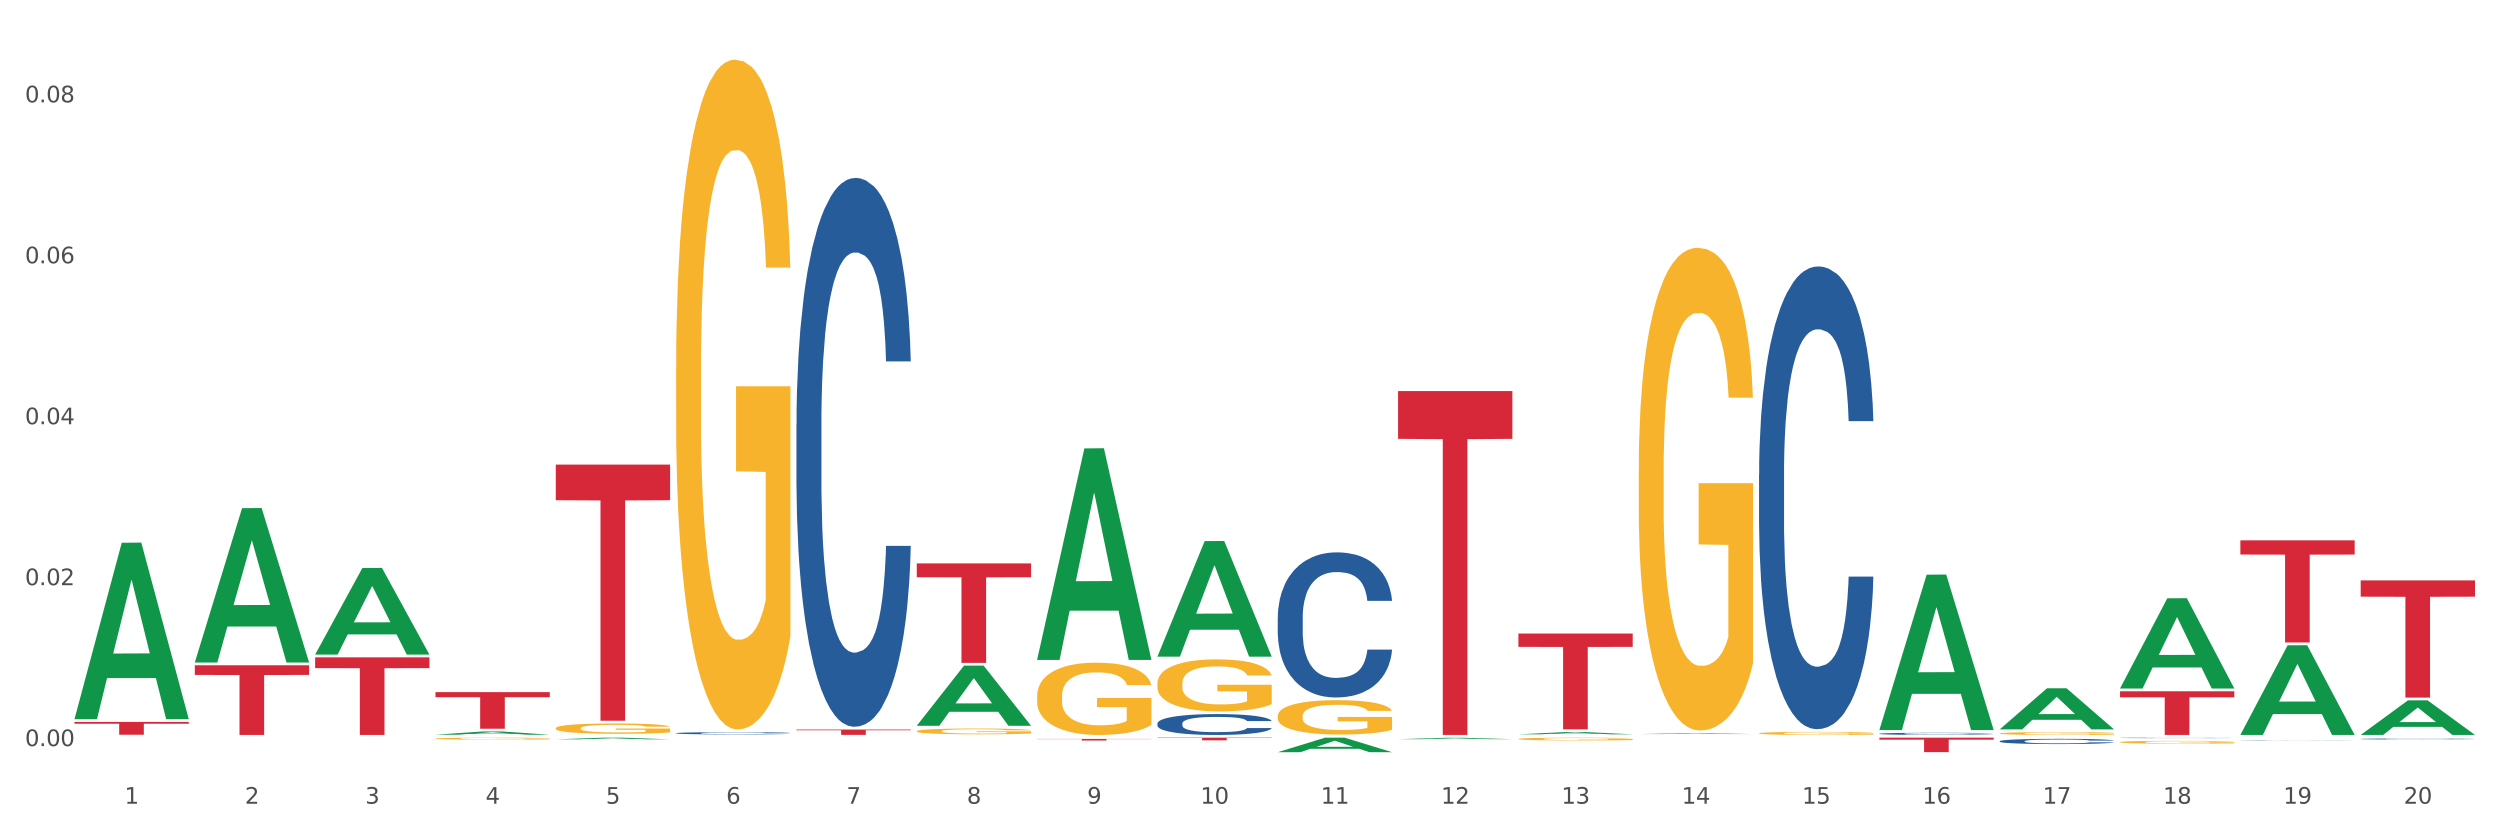<?xml version="1.0" encoding="utf-8" standalone="no"?>
<!DOCTYPE svg PUBLIC "-//W3C//DTD SVG 1.1//EN"
  "http://www.w3.org/Graphics/SVG/1.1/DTD/svg11.dtd">
<svg xmlns:xlink="http://www.w3.org/1999/xlink" width="1080pt" height="360pt" viewBox="0 0 1080 360" xmlns="http://www.w3.org/2000/svg" version="1.1">
 <rect x="0" y="0" width="1080" height="360" fill="#333333" stroke="none"/>
 <defs>
  <style type="text/css">*{stroke-linejoin: round; stroke-linecap: butt}</style>
 </defs>
 <g id="figure_1">
  <g id="patch_1">
   <path d="M 0 360 
L 1080 360 
L 1080 0 
L 0 0 
z
" style="fill: #ffffff; stroke: #ffffff; stroke-linejoin: miter"/>
  </g>
  <g id="axes_1">
   <g id="matplotlib.axis_1">
    <g id="xtick_1">
     <g id="text_1">
      <!-- 1 -->
      <g style="fill: #4d4d4d" transform="translate(53.812 347.204) scale(0.096 -0.096)">
       <defs>
        <path id="DejaVuSans-31" d="M 794 531 
L 1825 531 
L 1825 4091 
L 703 3866 
L 703 4441 
L 1819 4666 
L 2450 4666 
L 2450 531 
L 3481 531 
L 3481 0 
L 794 0 
L 794 531 
z
" transform="scale(0.016)"/>
       </defs>
       <use xlink:href="#DejaVuSans-31"/>
      </g>
     </g>
    </g>
    <g id="xtick_2">
     <g id="text_2">
      <!-- 2 -->
      <g style="fill: #4d4d4d" transform="translate(105.793 347.204) scale(0.096 -0.096)">
       <defs>
        <path id="DejaVuSans-32" d="M 1228 531 
L 3431 531 
L 3431 0 
L 469 0 
L 469 531 
Q 828 903 1448 1529 
Q 2069 2156 2228 2338 
Q 2531 2678 2651 2914 
Q 2772 3150 2772 3378 
Q 2772 3750 2511 3984 
Q 2250 4219 1831 4219 
Q 1534 4219 1204 4116 
Q 875 4013 500 3803 
L 500 4441 
Q 881 4594 1212 4672 
Q 1544 4750 1819 4750 
Q 2544 4750 2975 4387 
Q 3406 4025 3406 3419 
Q 3406 3131 3298 2873 
Q 3191 2616 2906 2266 
Q 2828 2175 2409 1742 
Q 1991 1309 1228 531 
z
" transform="scale(0.016)"/>
       </defs>
       <use xlink:href="#DejaVuSans-32"/>
      </g>
     </g>
    </g>
    <g id="xtick_3">
     <g id="text_3">
      <!-- 3 -->
      <g style="fill: #4d4d4d" transform="translate(157.774 347.204) scale(0.096 -0.096)">
       <defs>
        <path id="DejaVuSans-33" d="M 2597 2516 
Q 3050 2419 3304 2112 
Q 3559 1806 3559 1356 
Q 3559 666 3084 287 
Q 2609 -91 1734 -91 
Q 1441 -91 1130 -33 
Q 819 25 488 141 
L 488 750 
Q 750 597 1062 519 
Q 1375 441 1716 441 
Q 2309 441 2620 675 
Q 2931 909 2931 1356 
Q 2931 1769 2642 2001 
Q 2353 2234 1838 2234 
L 1294 2234 
L 1294 2753 
L 1863 2753 
Q 2328 2753 2575 2939 
Q 2822 3125 2822 3475 
Q 2822 3834 2567 4026 
Q 2313 4219 1838 4219 
Q 1578 4219 1281 4162 
Q 984 4106 628 3988 
L 628 4550 
Q 988 4650 1302 4700 
Q 1616 4750 1894 4750 
Q 2613 4750 3031 4423 
Q 3450 4097 3450 3541 
Q 3450 3153 3228 2886 
Q 3006 2619 2597 2516 
z
" transform="scale(0.016)"/>
       </defs>
       <use xlink:href="#DejaVuSans-33"/>
      </g>
     </g>
    </g>
    <g id="xtick_4">
     <g id="text_4">
      <!-- 4 -->
      <g style="fill: #4d4d4d" transform="translate(209.756 347.204) scale(0.096 -0.096)">
       <defs>
        <path id="DejaVuSans-34" d="M 2419 4116 
L 825 1625 
L 2419 1625 
L 2419 4116 
z
M 2253 4666 
L 3047 4666 
L 3047 1625 
L 3713 1625 
L 3713 1100 
L 3047 1100 
L 3047 0 
L 2419 0 
L 2419 1100 
L 313 1100 
L 313 1709 
L 2253 4666 
z
" transform="scale(0.016)"/>
       </defs>
       <use xlink:href="#DejaVuSans-34"/>
      </g>
     </g>
    </g>
    <g id="xtick_5">
     <g id="text_5">
      <!-- 5 -->
      <g style="fill: #4d4d4d" transform="translate(261.737 347.204) scale(0.096 -0.096)">
       <defs>
        <path id="DejaVuSans-35" d="M 691 4666 
L 3169 4666 
L 3169 4134 
L 1269 4134 
L 1269 2991 
Q 1406 3038 1543 3061 
Q 1681 3084 1819 3084 
Q 2600 3084 3056 2656 
Q 3513 2228 3513 1497 
Q 3513 744 3044 326 
Q 2575 -91 1722 -91 
Q 1428 -91 1123 -41 
Q 819 9 494 109 
L 494 744 
Q 775 591 1075 516 
Q 1375 441 1709 441 
Q 2250 441 2565 725 
Q 2881 1009 2881 1497 
Q 2881 1984 2565 2268 
Q 2250 2553 1709 2553 
Q 1456 2553 1204 2497 
Q 953 2441 691 2322 
L 691 4666 
z
" transform="scale(0.016)"/>
       </defs>
       <use xlink:href="#DejaVuSans-35"/>
      </g>
     </g>
    </g>
    <g id="xtick_6">
     <g id="text_6">
      <!-- 6 -->
      <g style="fill: #4d4d4d" transform="translate(313.718 347.204) scale(0.096 -0.096)">
       <defs>
        <path id="DejaVuSans-36" d="M 2113 2584 
Q 1688 2584 1439 2293 
Q 1191 2003 1191 1497 
Q 1191 994 1439 701 
Q 1688 409 2113 409 
Q 2538 409 2786 701 
Q 3034 994 3034 1497 
Q 3034 2003 2786 2293 
Q 2538 2584 2113 2584 
z
M 3366 4563 
L 3366 3988 
Q 3128 4100 2886 4159 
Q 2644 4219 2406 4219 
Q 1781 4219 1451 3797 
Q 1122 3375 1075 2522 
Q 1259 2794 1537 2939 
Q 1816 3084 2150 3084 
Q 2853 3084 3261 2657 
Q 3669 2231 3669 1497 
Q 3669 778 3244 343 
Q 2819 -91 2113 -91 
Q 1303 -91 875 529 
Q 447 1150 447 2328 
Q 447 3434 972 4092 
Q 1497 4750 2381 4750 
Q 2619 4750 2861 4703 
Q 3103 4656 3366 4563 
z
" transform="scale(0.016)"/>
       </defs>
       <use xlink:href="#DejaVuSans-36"/>
      </g>
     </g>
    </g>
    <g id="xtick_7">
     <g id="text_7">
      <!-- 7 -->
      <g style="fill: #4d4d4d" transform="translate(365.699 347.204) scale(0.096 -0.096)">
       <defs>
        <path id="DejaVuSans-37" d="M 525 4666 
L 3525 4666 
L 3525 4397 
L 1831 0 
L 1172 0 
L 2766 4134 
L 525 4134 
L 525 4666 
z
" transform="scale(0.016)"/>
       </defs>
       <use xlink:href="#DejaVuSans-37"/>
      </g>
     </g>
    </g>
    <g id="xtick_8">
     <g id="text_8">
      <!-- 8 -->
      <g style="fill: #4d4d4d" transform="translate(417.68 347.204) scale(0.096 -0.096)">
       <defs>
        <path id="DejaVuSans-38" d="M 2034 2216 
Q 1584 2216 1326 1975 
Q 1069 1734 1069 1313 
Q 1069 891 1326 650 
Q 1584 409 2034 409 
Q 2484 409 2743 651 
Q 3003 894 3003 1313 
Q 3003 1734 2745 1975 
Q 2488 2216 2034 2216 
z
M 1403 2484 
Q 997 2584 770 2862 
Q 544 3141 544 3541 
Q 544 4100 942 4425 
Q 1341 4750 2034 4750 
Q 2731 4750 3128 4425 
Q 3525 4100 3525 3541 
Q 3525 3141 3298 2862 
Q 3072 2584 2669 2484 
Q 3125 2378 3379 2068 
Q 3634 1759 3634 1313 
Q 3634 634 3220 271 
Q 2806 -91 2034 -91 
Q 1263 -91 848 271 
Q 434 634 434 1313 
Q 434 1759 690 2068 
Q 947 2378 1403 2484 
z
M 1172 3481 
Q 1172 3119 1398 2916 
Q 1625 2713 2034 2713 
Q 2441 2713 2670 2916 
Q 2900 3119 2900 3481 
Q 2900 3844 2670 4047 
Q 2441 4250 2034 4250 
Q 1625 4250 1398 4047 
Q 1172 3844 1172 3481 
z
" transform="scale(0.016)"/>
       </defs>
       <use xlink:href="#DejaVuSans-38"/>
      </g>
     </g>
    </g>
    <g id="xtick_9">
     <g id="text_9">
      <!-- 9 -->
      <g style="fill: #4d4d4d" transform="translate(469.662 347.204) scale(0.096 -0.096)">
       <defs>
        <path id="DejaVuSans-39" d="M 703 97 
L 703 672 
Q 941 559 1184 500 
Q 1428 441 1663 441 
Q 2288 441 2617 861 
Q 2947 1281 2994 2138 
Q 2813 1869 2534 1725 
Q 2256 1581 1919 1581 
Q 1219 1581 811 2004 
Q 403 2428 403 3163 
Q 403 3881 828 4315 
Q 1253 4750 1959 4750 
Q 2769 4750 3195 4129 
Q 3622 3509 3622 2328 
Q 3622 1225 3098 567 
Q 2575 -91 1691 -91 
Q 1453 -91 1209 -44 
Q 966 3 703 97 
z
M 1959 2075 
Q 2384 2075 2632 2365 
Q 2881 2656 2881 3163 
Q 2881 3666 2632 3958 
Q 2384 4250 1959 4250 
Q 1534 4250 1286 3958 
Q 1038 3666 1038 3163 
Q 1038 2656 1286 2365 
Q 1534 2075 1959 2075 
z
" transform="scale(0.016)"/>
       </defs>
       <use xlink:href="#DejaVuSans-39"/>
      </g>
     </g>
    </g>
    <g id="xtick_10">
     <g id="text_10">
      <!-- 10 -->
      <g style="fill: #4d4d4d" transform="translate(518.589 347.204) scale(0.096 -0.096)">
       <defs>
        <path id="DejaVuSans-30" d="M 2034 4250 
Q 1547 4250 1301 3770 
Q 1056 3291 1056 2328 
Q 1056 1369 1301 889 
Q 1547 409 2034 409 
Q 2525 409 2770 889 
Q 3016 1369 3016 2328 
Q 3016 3291 2770 3770 
Q 2525 4250 2034 4250 
z
M 2034 4750 
Q 2819 4750 3233 4129 
Q 3647 3509 3647 2328 
Q 3647 1150 3233 529 
Q 2819 -91 2034 -91 
Q 1250 -91 836 529 
Q 422 1150 422 2328 
Q 422 3509 836 4129 
Q 1250 4750 2034 4750 
z
" transform="scale(0.016)"/>
       </defs>
       <use xlink:href="#DejaVuSans-31"/>
       <use xlink:href="#DejaVuSans-30" transform="translate(63.623 0)"/>
      </g>
     </g>
    </g>
    <g id="xtick_11">
     <g id="text_11">
      <!-- 11 -->
      <g style="fill: #4d4d4d" transform="translate(570.57 347.204) scale(0.096 -0.096)">
       <use xlink:href="#DejaVuSans-31"/>
       <use xlink:href="#DejaVuSans-31" transform="translate(63.623 0)"/>
      </g>
     </g>
    </g>
    <g id="xtick_12">
     <g id="text_12">
      <!-- 12 -->
      <g style="fill: #4d4d4d" transform="translate(622.551 347.204) scale(0.096 -0.096)">
       <use xlink:href="#DejaVuSans-31"/>
       <use xlink:href="#DejaVuSans-32" transform="translate(63.623 0)"/>
      </g>
     </g>
    </g>
    <g id="xtick_13">
     <g id="text_13">
      <!-- 13 -->
      <g style="fill: #4d4d4d" transform="translate(674.533 347.204) scale(0.096 -0.096)">
       <use xlink:href="#DejaVuSans-31"/>
       <use xlink:href="#DejaVuSans-33" transform="translate(63.623 0)"/>
      </g>
     </g>
    </g>
    <g id="xtick_14">
     <g id="text_14">
      <!-- 14 -->
      <g style="fill: #4d4d4d" transform="translate(726.514 347.204) scale(0.096 -0.096)">
       <use xlink:href="#DejaVuSans-31"/>
       <use xlink:href="#DejaVuSans-34" transform="translate(63.623 0)"/>
      </g>
     </g>
    </g>
    <g id="xtick_15">
     <g id="text_15">
      <!-- 15 -->
      <g style="fill: #4d4d4d" transform="translate(778.495 347.204) scale(0.096 -0.096)">
       <use xlink:href="#DejaVuSans-31"/>
       <use xlink:href="#DejaVuSans-35" transform="translate(63.623 0)"/>
      </g>
     </g>
    </g>
    <g id="xtick_16">
     <g id="text_16">
      <!-- 16 -->
      <g style="fill: #4d4d4d" transform="translate(830.476 347.204) scale(0.096 -0.096)">
       <use xlink:href="#DejaVuSans-31"/>
       <use xlink:href="#DejaVuSans-36" transform="translate(63.623 0)"/>
      </g>
     </g>
    </g>
    <g id="xtick_17">
     <g id="text_17">
      <!-- 17 -->
      <g style="fill: #4d4d4d" transform="translate(882.457 347.204) scale(0.096 -0.096)">
       <use xlink:href="#DejaVuSans-31"/>
       <use xlink:href="#DejaVuSans-37" transform="translate(63.623 0)"/>
      </g>
     </g>
    </g>
    <g id="xtick_18">
     <g id="text_18">
      <!-- 18 -->
      <g style="fill: #4d4d4d" transform="translate(934.439 347.204) scale(0.096 -0.096)">
       <use xlink:href="#DejaVuSans-31"/>
       <use xlink:href="#DejaVuSans-38" transform="translate(63.623 0)"/>
      </g>
     </g>
    </g>
    <g id="xtick_19">
     <g id="text_19">
      <!-- 19 -->
      <g style="fill: #4d4d4d" transform="translate(986.42 347.204) scale(0.096 -0.096)">
       <use xlink:href="#DejaVuSans-31"/>
       <use xlink:href="#DejaVuSans-39" transform="translate(63.623 0)"/>
      </g>
     </g>
    </g>
    <g id="xtick_20">
     <g id="text_20">
      <!-- 20 -->
      <g style="fill: #4d4d4d" transform="translate(1038.401 347.204) scale(0.096 -0.096)">
       <use xlink:href="#DejaVuSans-32"/>
       <use xlink:href="#DejaVuSans-30" transform="translate(63.623 0)"/>
      </g>
     </g>
    </g>
    <g id="xtick_21"/>
    <g id="xtick_22"/>
    <g id="xtick_23"/>
    <g id="xtick_24"/>
    <g id="xtick_25"/>
    <g id="xtick_26"/>
    <g id="xtick_27"/>
    <g id="xtick_28"/>
    <g id="xtick_29"/>
    <g id="xtick_30"/>
    <g id="xtick_31"/>
    <g id="xtick_32"/>
    <g id="xtick_33"/>
    <g id="xtick_34"/>
    <g id="xtick_35"/>
    <g id="xtick_36"/>
    <g id="xtick_37"/>
    <g id="xtick_38"/>
    <g id="xtick_39"/>
   </g>
   <g id="matplotlib.axis_2">
    <g id="ytick_1">
     <g id="text_21">
      <!-- 0.00 -->
      <g style="fill: #4d4d4d" transform="translate(10.8 322.319) scale(0.096 -0.096)">
       <defs>
        <path id="DejaVuSans-2e" d="M 684 794 
L 1344 794 
L 1344 0 
L 684 0 
L 684 794 
z
" transform="scale(0.016)"/>
       </defs>
       <use xlink:href="#DejaVuSans-30"/>
       <use xlink:href="#DejaVuSans-2e" transform="translate(63.623 0)"/>
       <use xlink:href="#DejaVuSans-30" transform="translate(95.41 0)"/>
       <use xlink:href="#DejaVuSans-30" transform="translate(159.033 0)"/>
      </g>
     </g>
    </g>
    <g id="ytick_2">
     <g id="text_22">
      <!-- 0.02 -->
      <g style="fill: #4d4d4d" transform="translate(10.8 252.795) scale(0.096 -0.096)">
       <use xlink:href="#DejaVuSans-30"/>
       <use xlink:href="#DejaVuSans-2e" transform="translate(63.623 0)"/>
       <use xlink:href="#DejaVuSans-30" transform="translate(95.41 0)"/>
       <use xlink:href="#DejaVuSans-32" transform="translate(159.033 0)"/>
      </g>
     </g>
    </g>
    <g id="ytick_3">
     <g id="text_23">
      <!-- 0.04 -->
      <g style="fill: #4d4d4d" transform="translate(10.8 183.27) scale(0.096 -0.096)">
       <use xlink:href="#DejaVuSans-30"/>
       <use xlink:href="#DejaVuSans-2e" transform="translate(63.623 0)"/>
       <use xlink:href="#DejaVuSans-30" transform="translate(95.41 0)"/>
       <use xlink:href="#DejaVuSans-34" transform="translate(159.033 0)"/>
      </g>
     </g>
    </g>
    <g id="ytick_4">
     <g id="text_24">
      <!-- 0.06 -->
      <g style="fill: #4d4d4d" transform="translate(10.8 113.746) scale(0.096 -0.096)">
       <use xlink:href="#DejaVuSans-30"/>
       <use xlink:href="#DejaVuSans-2e" transform="translate(63.623 0)"/>
       <use xlink:href="#DejaVuSans-30" transform="translate(95.41 0)"/>
       <use xlink:href="#DejaVuSans-36" transform="translate(159.033 0)"/>
      </g>
     </g>
    </g>
    <g id="ytick_5">
     <g id="text_25">
      <!-- 0.08 -->
      <g style="fill: #4d4d4d" transform="translate(10.8 44.221) scale(0.096 -0.096)">
       <use xlink:href="#DejaVuSans-30"/>
       <use xlink:href="#DejaVuSans-2e" transform="translate(63.623 0)"/>
       <use xlink:href="#DejaVuSans-30" transform="translate(95.41 0)"/>
       <use xlink:href="#DejaVuSans-38" transform="translate(159.033 0)"/>
      </g>
     </g>
    </g>
    <g id="ytick_6"/>
    <g id="ytick_7"/>
    <g id="ytick_8"/>
    <g id="ytick_9"/>
   </g>
   <g id="PolyCollection_1">
    <path d="M 32.175 310.558 
L 32.226 310.486 
L 52.59 234.475 
L 61.041 234.403 
L 81.557 310.701 
L 71.783 310.701 
L 67.353 292.934 
L 46.328 292.934 
L 46.175 293.221 
L 41.899 310.701 
L 32.175 310.701 
L 32.175 310.558 
L 48.975 282.331 
L 64.706 282.26 
L 56.917 250.666 
L 56.815 250.523 
L 56.713 250.738 
L 48.924 282.26 
L 48.975 282.331 
L 32.175 310.558 
z
" clip-path="url(#p2fc9b4c7e6)" style="fill: #109648"/>
    <path d="M 655.949 319.227 
L 656.008 319.226 
L 656.008 319.187 
L 656.124 319.153 
L 656.707 319.07 
L 657.582 319.002 
L 658.223 318.966 
L 658.865 318.936 
L 659.622 318.907 
L 660.555 318.876 
L 662.246 318.831 
L 663.296 318.808 
L 664.578 318.784 
L 666.91 318.749 
L 668.601 318.729 
L 670.35 318.713 
L 673.207 318.693 
L 675.073 318.684 
L 677.055 318.677 
L 679.445 318.673 
L 681.253 318.672 
L 685.217 318.675 
L 688.599 318.685 
L 690.231 318.693 
L 692.33 318.706 
L 693.438 318.715 
L 695.245 318.732 
L 697.111 318.755 
L 698.394 318.775 
L 700.318 318.812 
L 701.775 318.85 
L 703.116 318.896 
L 703.816 318.928 
L 704.34 318.957 
L 704.807 318.991 
L 705.273 319.045 
L 694.779 319.045 
L 694.371 319.007 
L 693.729 318.971 
L 692.797 318.935 
L 691.98 318.913 
L 690.581 318.886 
L 689.298 318.868 
L 687.957 318.855 
L 686.325 318.844 
L 685.042 318.839 
L 683.235 318.834 
L 679.679 318.836 
L 677.288 318.844 
L 675.656 318.855 
L 674.606 318.865 
L 673.673 318.876 
L 672.624 318.891 
L 671.4 318.915 
L 670.525 318.935 
L 669.651 318.962 
L 668.951 318.988 
L 668.31 319.019 
L 667.785 319.052 
L 667.377 319.086 
L 667.027 319.127 
L 666.735 319.197 
L 666.735 319.347 
L 666.852 319.381 
L 667.143 319.426 
L 667.493 319.46 
L 668.076 319.501 
L 668.601 319.528 
L 669.592 319.568 
L 670.7 319.6 
L 671.574 319.621 
L 672.449 319.639 
L 673.965 319.663 
L 675.656 319.683 
L 677.113 319.695 
L 679.095 319.706 
L 680.436 319.71 
L 681.602 319.712 
L 684.459 319.712 
L 686.5 319.709 
L 688.774 319.701 
L 690.523 319.692 
L 691.98 319.679 
L 693.613 319.66 
L 694.662 319.641 
L 694.662 319.412 
L 681.836 319.411 
L 681.836 319.258 
L 705.332 319.258 
L 705.332 319.706 
L 704.34 319.729 
L 703.233 319.75 
L 702.067 319.768 
L 700.318 319.791 
L 698.219 319.813 
L 696.353 319.829 
L 694.371 319.842 
L 692.039 319.854 
L 689.007 319.865 
L 687.141 319.869 
L 684.809 319.873 
L 682.069 319.874 
L 679.679 319.872 
L 677.346 319.866 
L 674.898 319.856 
L 672.507 319.842 
L 670.7 319.828 
L 668.893 319.81 
L 666.969 319.787 
L 665.453 319.765 
L 664.287 319.745 
L 663.004 319.72 
L 661.605 319.687 
L 660.555 319.658 
L 659.622 319.627 
L 658.631 319.587 
L 657.932 319.553 
L 657.232 319.51 
L 656.824 319.479 
L 656.358 319.429 
L 656.008 319.36 
L 655.949 319.227 
z
" clip-path="url(#p2fc9b4c7e6)" style="fill: #f7b32b"/>
    <path d="M 551.987 309.338 
L 552.045 309.324 
L 552.045 308.836 
L 552.162 308.416 
L 552.745 307.399 
L 553.619 306.559 
L 554.261 306.112 
L 554.902 305.746 
L 555.66 305.38 
L 556.593 305 
L 558.284 304.444 
L 559.333 304.159 
L 560.616 303.861 
L 562.948 303.427 
L 564.639 303.183 
L 566.388 302.98 
L 569.245 302.736 
L 571.11 302.628 
L 573.093 302.546 
L 575.483 302.492 
L 577.29 302.478 
L 581.255 302.519 
L 584.636 302.641 
L 586.269 302.736 
L 588.368 302.899 
L 589.475 303.007 
L 591.283 303.224 
L 593.149 303.509 
L 594.431 303.753 
L 596.355 304.214 
L 597.813 304.675 
L 599.154 305.244 
L 599.853 305.637 
L 600.378 306.003 
L 600.844 306.423 
L 601.311 307.088 
L 590.816 307.088 
L 590.408 306.613 
L 589.767 306.166 
L 588.834 305.732 
L 588.018 305.461 
L 586.619 305.122 
L 585.336 304.905 
L 583.995 304.742 
L 582.363 304.607 
L 581.08 304.539 
L 579.273 304.485 
L 575.716 304.498 
L 573.326 304.607 
L 571.693 304.742 
L 570.644 304.864 
L 569.711 305 
L 568.662 305.19 
L 567.437 305.474 
L 566.563 305.732 
L 565.688 306.057 
L 564.988 306.383 
L 564.347 306.762 
L 563.822 307.169 
L 563.414 307.589 
L 563.064 308.104 
L 562.773 308.958 
L 562.773 310.816 
L 562.89 311.236 
L 563.181 311.792 
L 563.531 312.212 
L 564.114 312.714 
L 564.639 313.052 
L 565.63 313.541 
L 566.738 313.947 
L 567.612 314.205 
L 568.487 314.422 
L 570.002 314.72 
L 571.693 314.964 
L 573.151 315.113 
L 575.133 315.249 
L 576.474 315.303 
L 577.64 315.33 
L 580.497 315.33 
L 582.537 315.289 
L 584.811 315.194 
L 586.56 315.072 
L 588.018 314.923 
L 589.65 314.679 
L 590.7 314.449 
L 590.7 311.616 
L 577.873 311.602 
L 577.873 309.718 
L 601.369 309.718 
L 601.369 315.249 
L 600.378 315.533 
L 599.27 315.791 
L 598.104 316.021 
L 596.355 316.306 
L 594.256 316.577 
L 592.391 316.767 
L 590.408 316.93 
L 588.076 317.079 
L 585.044 317.214 
L 583.179 317.269 
L 580.847 317.309 
L 578.107 317.323 
L 575.716 317.296 
L 573.384 317.228 
L 570.935 317.106 
L 568.545 316.93 
L 566.738 316.753 
L 564.93 316.536 
L 563.006 316.252 
L 561.49 315.981 
L 560.324 315.737 
L 559.042 315.425 
L 557.642 315.018 
L 556.593 314.652 
L 555.66 314.273 
L 554.669 313.785 
L 553.969 313.364 
L 553.27 312.836 
L 552.862 312.442 
L 552.395 311.832 
L 552.045 310.978 
L 551.987 309.338 
z
" clip-path="url(#p2fc9b4c7e6)" style="fill: #f7b32b"/>
    <path d="M 500.006 295.233 
L 500.064 295.212 
L 500.064 294.474 
L 500.181 293.838 
L 500.764 292.299 
L 501.638 291.027 
L 502.28 290.35 
L 502.921 289.797 
L 503.679 289.243 
L 504.612 288.668 
L 506.302 287.827 
L 507.352 287.397 
L 508.635 286.945 
L 510.967 286.289 
L 512.657 285.92 
L 514.407 285.612 
L 517.263 285.243 
L 519.129 285.079 
L 521.111 284.955 
L 523.502 284.873 
L 525.309 284.853 
L 529.274 284.914 
L 532.655 285.099 
L 534.288 285.243 
L 536.387 285.489 
L 537.494 285.653 
L 539.302 285.981 
L 541.167 286.412 
L 542.45 286.781 
L 544.374 287.479 
L 545.832 288.176 
L 547.172 289.038 
L 547.872 289.633 
L 548.397 290.186 
L 548.863 290.822 
L 549.33 291.827 
L 538.835 291.827 
L 538.427 291.109 
L 537.786 290.433 
L 536.853 289.776 
L 536.037 289.366 
L 534.637 288.853 
L 533.355 288.525 
L 532.014 288.279 
L 530.381 288.073 
L 529.099 287.971 
L 527.291 287.889 
L 523.735 287.909 
L 521.345 288.073 
L 519.712 288.279 
L 518.663 288.463 
L 517.73 288.668 
L 516.68 288.956 
L 515.456 289.386 
L 514.581 289.776 
L 513.707 290.268 
L 513.007 290.761 
L 512.366 291.335 
L 511.841 291.951 
L 511.433 292.586 
L 511.083 293.366 
L 510.792 294.658 
L 510.792 297.469 
L 510.908 298.105 
L 511.2 298.946 
L 511.55 299.581 
L 512.133 300.34 
L 512.657 300.853 
L 513.649 301.592 
L 514.756 302.207 
L 515.631 302.597 
L 516.505 302.925 
L 518.021 303.376 
L 519.712 303.746 
L 521.17 303.971 
L 523.152 304.176 
L 524.493 304.259 
L 525.659 304.3 
L 528.516 304.3 
L 530.556 304.238 
L 532.83 304.094 
L 534.579 303.91 
L 536.037 303.684 
L 537.669 303.315 
L 538.719 302.966 
L 538.719 298.679 
L 525.892 298.658 
L 525.892 295.807 
L 549.388 295.807 
L 549.388 304.176 
L 548.397 304.607 
L 547.289 304.997 
L 546.123 305.346 
L 544.374 305.777 
L 542.275 306.187 
L 540.409 306.474 
L 538.427 306.72 
L 536.095 306.946 
L 533.063 307.151 
L 531.198 307.233 
L 528.866 307.295 
L 526.125 307.315 
L 523.735 307.274 
L 521.403 307.171 
L 518.954 306.987 
L 516.564 306.72 
L 514.756 306.453 
L 512.949 306.125 
L 511.025 305.694 
L 509.509 305.284 
L 508.343 304.915 
L 507.06 304.443 
L 505.661 303.828 
L 504.612 303.274 
L 503.679 302.7 
L 502.688 301.961 
L 501.988 301.325 
L 501.288 300.525 
L 500.88 299.93 
L 500.414 299.007 
L 500.064 297.715 
L 500.006 295.233 
z
" clip-path="url(#p2fc9b4c7e6)" style="fill: #f7b32b"/>
    <path d="M 448.025 300.703 
L 448.083 300.675 
L 448.083 299.648 
L 448.2 298.764 
L 448.783 296.625 
L 449.657 294.857 
L 450.298 293.916 
L 450.94 293.146 
L 451.698 292.376 
L 452.631 291.578 
L 454.321 290.408 
L 455.371 289.81 
L 456.653 289.182 
L 458.985 288.27 
L 460.676 287.756 
L 462.425 287.328 
L 465.282 286.815 
L 467.148 286.587 
L 469.13 286.416 
L 471.52 286.302 
L 473.328 286.273 
L 477.292 286.359 
L 480.674 286.616 
L 482.306 286.815 
L 484.405 287.157 
L 485.513 287.385 
L 487.32 287.842 
L 489.186 288.441 
L 490.469 288.954 
L 492.393 289.924 
L 493.85 290.893 
L 495.191 292.091 
L 495.891 292.918 
L 496.416 293.688 
L 496.882 294.572 
L 497.348 295.969 
L 486.854 295.969 
L 486.446 294.971 
L 485.805 294.03 
L 484.872 293.118 
L 484.056 292.547 
L 482.656 291.834 
L 481.374 291.378 
L 480.033 291.036 
L 478.4 290.751 
L 477.118 290.608 
L 475.31 290.494 
L 471.754 290.522 
L 469.363 290.751 
L 467.731 291.036 
L 466.681 291.292 
L 465.749 291.578 
L 464.699 291.977 
L 463.475 292.576 
L 462.6 293.118 
L 461.726 293.802 
L 461.026 294.486 
L 460.385 295.285 
L 459.86 296.14 
L 459.452 297.025 
L 459.102 298.108 
L 458.811 299.905 
L 458.811 303.812 
L 458.927 304.696 
L 459.219 305.865 
L 459.569 306.749 
L 460.152 307.804 
L 460.676 308.517 
L 461.667 309.544 
L 462.775 310.399 
L 463.65 310.941 
L 464.524 311.398 
L 466.04 312.025 
L 467.731 312.538 
L 469.188 312.852 
L 471.171 313.137 
L 472.512 313.251 
L 473.678 313.308 
L 476.535 313.308 
L 478.575 313.223 
L 480.849 313.023 
L 482.598 312.766 
L 484.056 312.453 
L 485.688 311.939 
L 486.737 311.455 
L 486.737 305.494 
L 473.911 305.466 
L 473.911 301.502 
L 497.407 301.502 
L 497.407 313.137 
L 496.416 313.736 
L 495.308 314.278 
L 494.142 314.763 
L 492.393 315.362 
L 490.294 315.932 
L 488.428 316.331 
L 486.446 316.673 
L 484.114 316.987 
L 481.082 317.272 
L 479.216 317.386 
L 476.884 317.472 
L 474.144 317.5 
L 471.754 317.443 
L 469.422 317.301 
L 466.973 317.044 
L 464.583 316.673 
L 462.775 316.303 
L 460.968 315.846 
L 459.044 315.247 
L 457.528 314.677 
L 456.362 314.164 
L 455.079 313.508 
L 453.68 312.652 
L 452.631 311.882 
L 451.698 311.084 
L 450.707 310.057 
L 450.007 309.173 
L 449.307 308.061 
L 448.899 307.234 
L 448.433 305.951 
L 448.083 304.154 
L 448.025 300.703 
z
" clip-path="url(#p2fc9b4c7e6)" style="fill: #f7b32b"/>
    <path d="M 396.043 315.873 
L 396.102 315.871 
L 396.102 315.789 
L 396.218 315.718 
L 396.801 315.546 
L 397.676 315.405 
L 398.317 315.329 
L 398.959 315.268 
L 399.716 315.206 
L 400.649 315.142 
L 402.34 315.048 
L 403.39 315 
L 404.672 314.95 
L 407.004 314.877 
L 408.695 314.836 
L 410.444 314.802 
L 413.301 314.76 
L 415.167 314.742 
L 417.149 314.728 
L 419.539 314.719 
L 421.347 314.717 
L 425.311 314.724 
L 428.693 314.744 
L 430.325 314.76 
L 432.424 314.788 
L 433.532 314.806 
L 435.339 314.843 
L 437.205 314.891 
L 438.488 314.932 
L 440.412 315.01 
L 441.869 315.087 
L 443.21 315.183 
L 443.91 315.249 
L 444.434 315.311 
L 444.901 315.382 
L 445.367 315.494 
L 434.873 315.494 
L 434.465 315.414 
L 433.823 315.339 
L 432.891 315.265 
L 432.074 315.22 
L 430.675 315.163 
L 429.392 315.126 
L 428.051 315.099 
L 426.419 315.076 
L 425.136 315.064 
L 423.329 315.055 
L 419.773 315.057 
L 417.382 315.076 
L 415.75 315.099 
L 414.7 315.119 
L 413.767 315.142 
L 412.718 315.174 
L 411.494 315.222 
L 410.619 315.265 
L 409.744 315.32 
L 409.045 315.375 
L 408.404 315.439 
L 407.879 315.508 
L 407.471 315.578 
L 407.121 315.665 
L 406.829 315.809 
L 406.829 316.122 
L 406.946 316.193 
L 407.237 316.287 
L 407.587 316.357 
L 408.17 316.442 
L 408.695 316.499 
L 409.686 316.581 
L 410.794 316.65 
L 411.668 316.693 
L 412.543 316.73 
L 414.059 316.78 
L 415.75 316.821 
L 417.207 316.846 
L 419.189 316.869 
L 420.53 316.878 
L 421.696 316.883 
L 424.553 316.883 
L 426.594 316.876 
L 428.868 316.86 
L 430.617 316.84 
L 432.074 316.814 
L 433.707 316.773 
L 434.756 316.734 
L 434.756 316.257 
L 421.93 316.255 
L 421.93 315.937 
L 445.426 315.937 
L 445.426 316.869 
L 444.434 316.917 
L 443.327 316.961 
L 442.161 316.999 
L 440.412 317.047 
L 438.313 317.093 
L 436.447 317.125 
L 434.465 317.153 
L 432.133 317.178 
L 429.101 317.201 
L 427.235 317.21 
L 424.903 317.217 
L 422.163 317.219 
L 419.773 317.214 
L 417.44 317.203 
L 414.992 317.182 
L 412.601 317.153 
L 410.794 317.123 
L 408.987 317.086 
L 407.063 317.038 
L 405.547 316.993 
L 404.381 316.952 
L 403.098 316.899 
L 401.699 316.83 
L 400.649 316.769 
L 399.716 316.705 
L 398.725 316.623 
L 398.026 316.552 
L 397.326 316.463 
L 396.918 316.396 
L 396.452 316.294 
L 396.102 316.15 
L 396.043 315.873 
z
" clip-path="url(#p2fc9b4c7e6)" style="fill: #f7b32b"/>
    <path d="M 292.081 159.476 
L 292.139 159.211 
L 292.139 149.698 
L 292.256 141.506 
L 292.839 121.686 
L 293.713 105.302 
L 294.355 96.581 
L 294.996 89.446 
L 295.754 82.311 
L 296.687 74.912 
L 298.378 64.077 
L 299.427 58.528 
L 300.71 52.714 
L 303.042 44.258 
L 304.733 39.501 
L 306.482 35.537 
L 309.339 30.78 
L 311.204 28.666 
L 313.186 27.081 
L 315.577 26.024 
L 317.384 25.759 
L 321.349 26.552 
L 324.73 28.931 
L 326.363 30.78 
L 328.462 33.952 
L 329.569 36.066 
L 331.377 40.294 
L 333.243 45.843 
L 334.525 50.6 
L 336.449 59.585 
L 337.907 68.57 
L 339.248 79.669 
L 339.947 87.332 
L 340.472 94.467 
L 340.938 102.659 
L 341.405 115.608 
L 330.91 115.608 
L 330.502 106.359 
L 329.861 97.639 
L 328.928 89.182 
L 328.112 83.897 
L 326.713 77.29 
L 325.43 73.062 
L 324.089 69.891 
L 322.457 67.248 
L 321.174 65.927 
L 319.367 64.87 
L 315.81 65.134 
L 313.42 67.248 
L 311.787 69.891 
L 310.738 72.269 
L 309.805 74.912 
L 308.756 78.612 
L 307.531 84.161 
L 306.657 89.182 
L 305.782 95.524 
L 305.082 101.867 
L 304.441 109.266 
L 303.916 117.194 
L 303.508 125.386 
L 303.158 135.428 
L 302.867 152.076 
L 302.867 188.28 
L 302.984 196.472 
L 303.275 207.307 
L 303.625 215.499 
L 304.208 225.277 
L 304.733 231.883 
L 305.724 241.397 
L 306.832 249.324 
L 307.706 254.345 
L 308.581 258.574 
L 310.096 264.387 
L 311.787 269.144 
L 313.245 272.051 
L 315.227 274.693 
L 316.568 275.75 
L 317.734 276.279 
L 320.591 276.279 
L 322.631 275.486 
L 324.905 273.636 
L 326.654 271.258 
L 328.112 268.351 
L 329.744 263.594 
L 330.794 259.102 
L 330.794 203.871 
L 317.967 203.607 
L 317.967 166.875 
L 341.463 166.875 
L 341.463 274.693 
L 340.472 280.243 
L 339.364 285.264 
L 338.198 289.756 
L 336.449 295.306 
L 334.35 300.591 
L 332.485 304.291 
L 330.502 307.462 
L 328.17 310.369 
L 325.138 313.011 
L 323.273 314.068 
L 320.941 314.861 
L 318.2 315.125 
L 315.81 314.597 
L 313.478 313.276 
L 311.029 310.897 
L 308.639 307.462 
L 306.832 304.026 
L 305.024 299.798 
L 303.1 294.249 
L 301.584 288.964 
L 300.418 284.207 
L 299.136 278.129 
L 297.736 270.201 
L 296.687 263.066 
L 295.754 255.667 
L 294.763 246.153 
L 294.063 237.961 
L 293.364 227.655 
L 292.956 219.991 
L 292.489 208.1 
L 292.139 191.451 
L 292.081 159.476 
z
" clip-path="url(#p2fc9b4c7e6)" style="fill: #f7b32b"/>
    <path d="M 188.119 319.07 
L 188.177 319.069 
L 188.177 319.041 
L 188.294 319.016 
L 188.877 318.957 
L 189.751 318.909 
L 190.392 318.883 
L 191.034 318.861 
L 191.792 318.84 
L 192.725 318.818 
L 194.415 318.786 
L 195.465 318.769 
L 196.747 318.752 
L 199.079 318.727 
L 200.77 318.713 
L 202.519 318.701 
L 205.376 318.687 
L 207.242 318.681 
L 209.224 318.676 
L 211.614 318.673 
L 213.422 318.672 
L 217.386 318.674 
L 220.768 318.681 
L 222.4 318.687 
L 224.499 318.696 
L 225.607 318.703 
L 227.414 318.715 
L 229.28 318.732 
L 230.563 318.746 
L 232.487 318.773 
L 233.944 318.799 
L 235.285 318.832 
L 235.985 318.855 
L 236.51 318.876 
L 236.976 318.901 
L 237.442 318.939 
L 226.948 318.939 
L 226.54 318.912 
L 225.899 318.886 
L 224.966 318.861 
L 224.149 318.845 
L 222.75 318.825 
L 221.468 318.813 
L 220.127 318.803 
L 218.494 318.795 
L 217.212 318.791 
L 215.404 318.788 
L 211.848 318.789 
L 209.457 318.795 
L 207.825 318.803 
L 206.775 318.81 
L 205.843 318.818 
L 204.793 318.829 
L 203.569 318.846 
L 202.694 318.861 
L 201.82 318.88 
L 201.12 318.898 
L 200.479 318.92 
L 199.954 318.944 
L 199.546 318.968 
L 199.196 318.998 
L 198.905 319.048 
L 198.905 319.155 
L 199.021 319.18 
L 199.313 319.212 
L 199.662 319.236 
L 200.246 319.265 
L 200.77 319.285 
L 201.761 319.313 
L 202.869 319.337 
L 203.744 319.352 
L 204.618 319.365 
L 206.134 319.382 
L 207.825 319.396 
L 209.282 319.405 
L 211.265 319.412 
L 212.606 319.416 
L 213.772 319.417 
L 216.628 319.417 
L 218.669 319.415 
L 220.943 319.409 
L 222.692 319.402 
L 224.149 319.394 
L 225.782 319.379 
L 226.831 319.366 
L 226.831 319.202 
L 214.005 319.201 
L 214.005 319.092 
L 237.501 319.092 
L 237.501 319.412 
L 236.51 319.429 
L 235.402 319.444 
L 234.236 319.457 
L 232.487 319.474 
L 230.388 319.49 
L 228.522 319.501 
L 226.54 319.51 
L 224.208 319.519 
L 221.176 319.526 
L 219.31 319.53 
L 216.978 319.532 
L 214.238 319.533 
L 211.848 319.531 
L 209.516 319.527 
L 207.067 319.52 
L 204.676 319.51 
L 202.869 319.5 
L 201.062 319.487 
L 199.138 319.471 
L 197.622 319.455 
L 196.456 319.441 
L 195.173 319.423 
L 193.774 319.399 
L 192.725 319.378 
L 191.792 319.356 
L 190.801 319.328 
L 190.101 319.303 
L 189.401 319.273 
L 188.993 319.25 
L 188.527 319.214 
L 188.177 319.165 
L 188.119 319.07 
z
" clip-path="url(#p2fc9b4c7e6)" style="fill: #f7b32b"/>
    <path d="M 1019.818 319.228 
L 1019.876 319.228 
L 1019.876 319.217 
L 1020.051 319.202 
L 1020.693 319.175 
L 1021.511 319.154 
L 1022.912 319.129 
L 1023.67 319.119 
L 1024.663 319.108 
L 1026.706 319.089 
L 1029.041 319.074 
L 1030.675 319.065 
L 1031.901 319.06 
L 1034.644 319.05 
L 1036.22 319.046 
L 1037.855 319.042 
L 1039.256 319.04 
L 1041.59 319.037 
L 1043.458 319.036 
L 1045.618 319.035 
L 1047.427 319.036 
L 1049.821 319.037 
L 1053.323 319.042 
L 1054.666 319.045 
L 1056.475 319.049 
L 1058.343 319.056 
L 1059.861 319.062 
L 1061.612 319.071 
L 1063.421 319.083 
L 1065.172 319.098 
L 1066.398 319.111 
L 1067.39 319.126 
L 1068.266 319.144 
L 1068.908 319.163 
L 1069.2 319.179 
L 1058.518 319.179 
L 1058.226 319.164 
L 1057.642 319.149 
L 1057.059 319.138 
L 1056.417 319.129 
L 1055.424 319.12 
L 1054.549 319.113 
L 1053.09 319.106 
L 1051.747 319.101 
L 1050.638 319.099 
L 1049.295 319.096 
L 1046.435 319.094 
L 1044.392 319.094 
L 1043.108 319.095 
L 1041.532 319.097 
L 1040.189 319.099 
L 1038.613 319.104 
L 1037.388 319.109 
L 1036.162 319.116 
L 1035.461 319.12 
L 1034.411 319.129 
L 1033.71 319.136 
L 1032.776 319.148 
L 1032.251 319.157 
L 1031.317 319.179 
L 1030.908 319.196 
L 1030.733 319.207 
L 1030.617 319.22 
L 1030.617 319.281 
L 1030.967 319.308 
L 1031.259 319.32 
L 1031.726 319.333 
L 1032.601 319.351 
L 1033.885 319.368 
L 1035.228 319.38 
L 1036.337 319.387 
L 1037.388 319.393 
L 1038.438 319.397 
L 1039.722 319.401 
L 1040.773 319.403 
L 1042.349 319.406 
L 1044.217 319.407 
L 1045.676 319.407 
L 1048.653 319.405 
L 1049.996 319.403 
L 1051.28 319.4 
L 1052.681 319.396 
L 1053.79 319.391 
L 1054.432 319.388 
L 1055.483 319.38 
L 1056.3 319.372 
L 1057 319.363 
L 1057.467 319.355 
L 1057.993 319.344 
L 1058.401 319.33 
L 1058.518 319.323 
L 1069.2 319.323 
L 1068.967 319.337 
L 1068.558 319.351 
L 1067.741 319.37 
L 1067.099 319.38 
L 1066.106 319.393 
L 1065.056 319.404 
L 1063.596 319.416 
L 1062.254 319.425 
L 1060.853 319.433 
L 1059.335 319.44 
L 1056.592 319.45 
L 1055.599 319.453 
L 1053.498 319.457 
L 1051.864 319.46 
L 1049.47 319.463 
L 1047.019 319.464 
L 1044.451 319.465 
L 1042.174 319.464 
L 1039.664 319.462 
L 1038.088 319.459 
L 1036.337 319.456 
L 1034.294 319.45 
L 1032.368 319.444 
L 1030.558 319.436 
L 1028.865 319.427 
L 1027.289 319.417 
L 1025.246 319.4 
L 1023.729 319.383 
L 1022.62 319.368 
L 1021.861 319.355 
L 1021.102 319.339 
L 1020.693 319.327 
L 1020.051 319.3 
L 1019.818 319.274 
L 1019.818 319.228 
z
" clip-path="url(#p2fc9b4c7e6)" style="fill: #255c99"/>
    <path d="M 967.837 319.794 
L 967.895 319.793 
L 967.895 319.79 
L 968.07 319.785 
L 968.712 319.776 
L 969.529 319.77 
L 970.93 319.762 
L 971.689 319.759 
L 972.681 319.755 
L 974.724 319.749 
L 977.059 319.744 
L 978.694 319.741 
L 979.92 319.74 
L 982.663 319.737 
L 984.239 319.735 
L 985.873 319.734 
L 987.274 319.733 
L 989.609 319.732 
L 991.477 319.732 
L 993.637 319.732 
L 995.446 319.732 
L 997.84 319.733 
L 1001.342 319.734 
L 1002.684 319.735 
L 1004.494 319.736 
L 1006.362 319.738 
L 1007.879 319.74 
L 1009.631 319.743 
L 1011.44 319.747 
L 1013.191 319.752 
L 1014.417 319.756 
L 1015.409 319.761 
L 1016.285 319.767 
L 1016.927 319.773 
L 1017.219 319.778 
L 1006.537 319.778 
L 1006.245 319.773 
L 1005.661 319.768 
L 1005.078 319.765 
L 1004.435 319.762 
L 1003.443 319.759 
L 1002.568 319.757 
L 1001.108 319.754 
L 999.766 319.753 
L 998.657 319.752 
L 997.314 319.751 
L 994.454 319.751 
L 992.411 319.751 
L 991.127 319.751 
L 989.551 319.751 
L 988.208 319.752 
L 986.632 319.754 
L 985.406 319.755 
L 984.181 319.758 
L 983.48 319.759 
L 982.429 319.762 
L 981.729 319.764 
L 980.795 319.768 
L 980.27 319.771 
L 979.336 319.778 
L 978.927 319.783 
L 978.752 319.787 
L 978.635 319.791 
L 978.635 319.81 
L 978.986 319.819 
L 979.277 319.823 
L 979.744 319.827 
L 980.62 319.833 
L 981.904 319.838 
L 983.247 319.842 
L 984.356 319.844 
L 985.406 319.846 
L 986.457 319.847 
L 987.741 319.849 
L 988.792 319.849 
L 990.368 319.85 
L 992.236 319.85 
L 993.695 319.85 
L 996.672 319.85 
L 998.015 319.849 
L 999.299 319.848 
L 1000.7 319.847 
L 1001.809 319.845 
L 1002.451 319.844 
L 1003.502 319.842 
L 1004.319 319.839 
L 1005.019 319.837 
L 1005.486 319.834 
L 1006.012 319.83 
L 1006.42 319.826 
L 1006.537 319.824 
L 1017.219 319.824 
L 1016.985 319.828 
L 1016.577 319.833 
L 1015.76 319.839 
L 1015.117 319.842 
L 1014.125 319.846 
L 1013.074 319.85 
L 1011.615 319.853 
L 1010.273 319.856 
L 1008.872 319.859 
L 1007.354 319.861 
L 1004.611 319.864 
L 1003.618 319.865 
L 1001.517 319.867 
L 999.883 319.867 
L 997.489 319.868 
L 995.038 319.869 
L 992.469 319.869 
L 990.193 319.869 
L 987.683 319.868 
L 986.107 319.867 
L 984.356 319.866 
L 982.313 319.864 
L 980.386 319.862 
L 978.577 319.86 
L 976.884 319.857 
L 975.308 319.854 
L 973.265 319.848 
L 971.748 319.843 
L 970.638 319.838 
L 969.88 319.834 
L 969.121 319.829 
L 968.712 319.825 
L 968.07 319.816 
L 967.837 319.808 
L 967.837 319.794 
z
" clip-path="url(#p2fc9b4c7e6)" style="fill: #255c99"/>
    <path d="M 915.855 318.764 
L 915.914 318.763 
L 915.914 318.758 
L 916.089 318.751 
L 916.731 318.738 
L 917.548 318.728 
L 918.949 318.717 
L 919.708 318.712 
L 920.7 318.706 
L 922.743 318.698 
L 925.078 318.69 
L 926.713 318.686 
L 927.938 318.684 
L 930.682 318.679 
L 932.258 318.677 
L 933.892 318.675 
L 935.293 318.674 
L 937.628 318.673 
L 939.496 318.672 
L 941.656 318.672 
L 943.465 318.672 
L 945.858 318.673 
L 949.361 318.675 
L 950.703 318.676 
L 952.513 318.679 
L 954.381 318.682 
L 955.898 318.685 
L 957.649 318.689 
L 959.459 318.695 
L 961.21 318.702 
L 962.436 318.708 
L 963.428 318.715 
L 964.304 318.723 
L 964.946 318.732 
L 965.238 318.74 
L 954.556 318.74 
L 954.264 318.733 
L 953.68 318.726 
L 953.096 318.721 
L 952.454 318.717 
L 951.462 318.712 
L 950.586 318.709 
L 949.127 318.705 
L 947.785 318.703 
L 946.676 318.702 
L 945.333 318.701 
L 942.473 318.7 
L 940.43 318.7 
L 939.146 318.7 
L 937.57 318.701 
L 936.227 318.702 
L 934.651 318.705 
L 933.425 318.707 
L 932.199 318.71 
L 931.499 318.712 
L 930.448 318.716 
L 929.748 318.72 
L 928.814 318.726 
L 928.289 318.73 
L 927.355 318.74 
L 926.946 318.748 
L 926.771 318.753 
L 926.654 318.759 
L 926.654 318.788 
L 927.004 318.801 
L 927.296 318.807 
L 927.763 318.813 
L 928.639 318.822 
L 929.923 318.83 
L 931.265 318.835 
L 932.375 318.839 
L 933.425 318.841 
L 934.476 318.844 
L 935.76 318.845 
L 936.811 318.846 
L 938.387 318.848 
L 940.255 318.848 
L 941.714 318.848 
L 944.691 318.847 
L 946.033 318.846 
L 947.318 318.845 
L 948.719 318.843 
L 949.828 318.841 
L 950.47 318.839 
L 951.52 318.836 
L 952.338 318.832 
L 953.038 318.828 
L 953.505 318.824 
L 954.03 318.818 
L 954.439 318.812 
L 954.556 318.809 
L 965.238 318.809 
L 965.004 318.815 
L 964.596 318.822 
L 963.778 318.83 
L 963.136 318.836 
L 962.144 318.842 
L 961.093 318.847 
L 959.634 318.853 
L 958.291 318.857 
L 956.89 318.861 
L 955.373 318.864 
L 952.629 318.869 
L 951.637 318.87 
L 949.536 318.872 
L 947.901 318.873 
L 945.508 318.875 
L 943.056 318.876 
L 940.488 318.876 
L 938.212 318.875 
L 935.702 318.874 
L 934.126 318.873 
L 932.375 318.871 
L 930.332 318.869 
L 928.405 318.866 
L 926.596 318.862 
L 924.903 318.858 
L 923.327 318.853 
L 921.284 318.845 
L 919.766 318.837 
L 918.657 318.83 
L 917.898 318.824 
L 917.14 318.816 
L 916.731 318.81 
L 916.089 318.797 
L 915.855 318.785 
L 915.855 318.764 
z
" clip-path="url(#p2fc9b4c7e6)" style="fill: #255c99"/>
    <path d="M 863.874 320.189 
L 863.933 320.186 
L 863.933 320.129 
L 864.108 320.05 
L 864.75 319.906 
L 865.567 319.797 
L 866.968 319.669 
L 867.727 319.615 
L 868.719 319.555 
L 870.762 319.459 
L 873.097 319.376 
L 874.731 319.331 
L 875.957 319.302 
L 878.701 319.25 
L 880.277 319.228 
L 881.911 319.209 
L 883.312 319.197 
L 885.647 319.182 
L 887.515 319.176 
L 889.674 319.174 
L 891.484 319.176 
L 893.877 319.184 
L 897.379 319.209 
L 898.722 319.223 
L 900.531 319.248 
L 902.399 319.281 
L 903.917 319.314 
L 905.668 319.362 
L 907.478 319.423 
L 909.229 319.502 
L 910.455 319.574 
L 911.447 319.65 
L 912.322 319.743 
L 912.965 319.844 
L 913.256 319.929 
L 902.574 319.929 
L 902.283 319.852 
L 901.699 319.77 
L 901.115 319.714 
L 900.473 319.669 
L 899.481 319.617 
L 898.605 319.584 
L 897.146 319.545 
L 895.803 319.52 
L 894.694 319.506 
L 893.352 319.494 
L 890.492 319.481 
L 888.449 319.481 
L 887.164 319.485 
L 885.588 319.496 
L 884.246 319.51 
L 882.67 319.535 
L 881.444 319.562 
L 880.218 319.597 
L 879.518 319.621 
L 878.467 319.667 
L 877.767 319.704 
L 876.833 319.768 
L 876.307 319.813 
L 875.373 319.931 
L 874.965 320.017 
L 874.79 320.077 
L 874.673 320.143 
L 874.673 320.465 
L 875.023 320.609 
L 875.315 320.671 
L 875.782 320.741 
L 876.658 320.832 
L 877.942 320.921 
L 879.284 320.985 
L 880.393 321.024 
L 881.444 321.053 
L 882.495 321.075 
L 883.779 321.096 
L 884.83 321.108 
L 886.406 321.121 
L 888.273 321.127 
L 889.733 321.127 
L 892.71 321.116 
L 894.052 321.106 
L 895.336 321.092 
L 896.737 321.069 
L 897.846 321.044 
L 898.488 321.026 
L 899.539 320.987 
L 900.356 320.945 
L 901.057 320.898 
L 901.524 320.857 
L 902.049 320.795 
L 902.458 320.725 
L 902.574 320.688 
L 913.256 320.688 
L 913.023 320.762 
L 912.614 320.834 
L 911.797 320.931 
L 911.155 320.987 
L 910.163 321.055 
L 909.112 321.112 
L 907.653 321.176 
L 906.31 321.224 
L 904.909 321.265 
L 903.392 321.302 
L 900.648 321.354 
L 899.656 321.368 
L 897.555 321.393 
L 895.92 321.407 
L 893.527 321.422 
L 891.075 321.43 
L 888.507 321.432 
L 886.23 321.428 
L 883.72 321.415 
L 882.144 321.403 
L 880.393 321.385 
L 878.35 321.356 
L 876.424 321.321 
L 874.615 321.279 
L 872.922 321.232 
L 871.346 321.178 
L 869.303 321.09 
L 867.785 321.003 
L 866.676 320.923 
L 865.917 320.855 
L 865.158 320.768 
L 864.75 320.708 
L 864.108 320.564 
L 863.874 320.43 
L 863.874 320.189 
z
" clip-path="url(#p2fc9b4c7e6)" style="fill: #255c99"/>
    <path d="M 811.893 316.968 
L 811.951 316.967 
L 811.951 316.945 
L 812.127 316.914 
L 812.769 316.857 
L 813.586 316.813 
L 814.987 316.763 
L 815.746 316.742 
L 816.738 316.718 
L 818.781 316.68 
L 821.116 316.647 
L 822.75 316.629 
L 823.976 316.618 
L 826.719 316.597 
L 828.295 316.589 
L 829.93 316.581 
L 831.331 316.576 
L 833.666 316.571 
L 835.533 316.568 
L 837.693 316.567 
L 839.503 316.568 
L 841.896 316.571 
L 845.398 316.581 
L 846.741 316.587 
L 848.55 316.597 
L 850.418 316.61 
L 851.936 316.623 
L 853.687 316.642 
L 855.496 316.666 
L 857.248 316.697 
L 858.473 316.725 
L 859.466 316.756 
L 860.341 316.792 
L 860.983 316.832 
L 861.275 316.866 
L 850.593 316.866 
L 850.301 316.835 
L 849.718 316.803 
L 849.134 316.781 
L 848.492 316.763 
L 847.5 316.743 
L 846.624 316.73 
L 845.165 316.714 
L 843.822 316.704 
L 842.713 316.699 
L 841.371 316.694 
L 838.51 316.689 
L 836.467 316.689 
L 835.183 316.69 
L 833.607 316.694 
L 832.265 316.7 
L 830.689 316.71 
L 829.463 316.721 
L 828.237 316.734 
L 827.537 316.744 
L 826.486 316.762 
L 825.785 316.777 
L 824.851 316.802 
L 824.326 316.82 
L 823.392 316.866 
L 822.984 316.901 
L 822.808 316.924 
L 822.692 316.95 
L 822.692 317.078 
L 823.042 317.135 
L 823.334 317.159 
L 823.801 317.187 
L 824.676 317.223 
L 825.961 317.258 
L 827.303 317.283 
L 828.412 317.298 
L 829.463 317.31 
L 830.513 317.319 
L 831.798 317.327 
L 832.848 317.332 
L 834.424 317.337 
L 836.292 317.339 
L 837.752 317.339 
L 840.728 317.335 
L 842.071 317.331 
L 843.355 317.325 
L 844.756 317.316 
L 845.865 317.307 
L 846.507 317.299 
L 847.558 317.284 
L 848.375 317.267 
L 849.076 317.249 
L 849.543 317.232 
L 850.068 317.208 
L 850.476 317.18 
L 850.593 317.166 
L 861.275 317.166 
L 861.042 317.195 
L 860.633 317.223 
L 859.816 317.262 
L 859.174 317.284 
L 858.182 317.311 
L 857.131 317.333 
L 855.672 317.359 
L 854.329 317.377 
L 852.928 317.394 
L 851.41 317.408 
L 848.667 317.429 
L 847.675 317.434 
L 845.573 317.444 
L 843.939 317.45 
L 841.546 317.456 
L 839.094 317.459 
L 836.526 317.46 
L 834.249 317.458 
L 831.739 317.453 
L 830.163 317.448 
L 828.412 317.441 
L 826.369 317.43 
L 824.443 317.416 
L 822.633 317.399 
L 820.941 317.381 
L 819.365 317.36 
L 817.322 317.324 
L 815.804 317.29 
L 814.695 317.258 
L 813.936 317.232 
L 813.177 317.197 
L 812.769 317.174 
L 812.127 317.117 
L 811.893 317.064 
L 811.893 316.968 
z
" clip-path="url(#p2fc9b4c7e6)" style="fill: #255c99"/>
    <path d="M 759.912 204.922 
L 759.97 204.739 
L 759.97 199.628 
L 760.145 192.69 
L 760.787 179.911 
L 761.605 170.235 
L 763.006 158.916 
L 763.764 154.17 
L 764.757 148.875 
L 766.8 140.295 
L 769.135 132.992 
L 770.769 128.976 
L 771.995 126.42 
L 774.738 121.856 
L 776.314 119.848 
L 777.949 118.205 
L 779.349 117.109 
L 781.684 115.831 
L 783.552 115.284 
L 785.712 115.101 
L 787.521 115.284 
L 789.915 116.014 
L 793.417 118.205 
L 794.76 119.483 
L 796.569 121.673 
L 798.437 124.594 
L 799.955 127.515 
L 801.706 131.714 
L 803.515 137.191 
L 805.266 144.129 
L 806.492 150.518 
L 807.484 157.273 
L 808.36 165.488 
L 809.002 174.434 
L 809.294 181.919 
L 798.612 181.919 
L 798.32 175.164 
L 797.736 167.862 
L 797.153 162.933 
L 796.511 158.916 
L 795.518 154.352 
L 794.643 151.431 
L 793.183 147.962 
L 791.841 145.772 
L 790.732 144.494 
L 789.389 143.398 
L 786.529 142.303 
L 784.486 142.303 
L 783.202 142.668 
L 781.626 143.581 
L 780.283 144.859 
L 778.707 147.05 
L 777.482 149.423 
L 776.256 152.526 
L 775.555 154.717 
L 774.505 158.734 
L 773.804 162.02 
L 772.87 167.679 
L 772.345 171.696 
L 771.411 182.102 
L 771.002 189.769 
L 770.827 195.064 
L 770.711 200.906 
L 770.711 229.385 
L 771.061 242.165 
L 771.353 247.642 
L 771.82 253.849 
L 772.695 261.881 
L 773.979 269.732 
L 775.322 275.391 
L 776.431 278.86 
L 777.482 281.416 
L 778.532 283.424 
L 779.816 285.249 
L 780.867 286.345 
L 782.443 287.44 
L 784.311 287.988 
L 785.77 287.988 
L 788.747 287.075 
L 790.09 286.162 
L 791.374 284.884 
L 792.775 282.876 
L 793.884 280.685 
L 794.526 279.042 
L 795.577 275.574 
L 796.394 271.922 
L 797.094 267.723 
L 797.561 264.072 
L 798.087 258.595 
L 798.495 252.388 
L 798.612 249.102 
L 809.294 249.102 
L 809.061 255.674 
L 808.652 262.064 
L 807.835 270.644 
L 807.193 275.574 
L 806.2 281.598 
L 805.15 286.71 
L 803.69 292.369 
L 802.348 296.568 
L 800.947 300.22 
L 799.429 303.506 
L 796.686 308.07 
L 795.693 309.348 
L 793.592 311.539 
L 791.958 312.816 
L 789.564 314.094 
L 787.113 314.825 
L 784.545 315.007 
L 782.268 314.642 
L 779.758 313.547 
L 778.182 312.451 
L 776.431 310.808 
L 774.388 308.252 
L 772.462 305.149 
L 770.652 301.498 
L 768.959 297.299 
L 767.383 292.552 
L 765.34 284.702 
L 763.823 277.034 
L 762.714 269.914 
L 761.955 263.89 
L 761.196 256.222 
L 760.787 250.928 
L 760.145 238.148 
L 759.912 226.282 
L 759.912 204.922 
z
" clip-path="url(#p2fc9b4c7e6)" style="fill: #255c99"/>
    <path d="M 551.987 266.786 
L 552.045 266.729 
L 552.045 265.126 
L 552.221 262.951 
L 552.863 258.943 
L 553.68 255.909 
L 555.081 252.36 
L 555.84 250.871 
L 556.832 249.211 
L 558.875 246.52 
L 561.21 244.231 
L 562.844 242.971 
L 564.07 242.17 
L 566.813 240.738 
L 568.389 240.109 
L 570.024 239.593 
L 571.425 239.25 
L 573.76 238.849 
L 575.627 238.677 
L 577.787 238.62 
L 579.597 238.677 
L 581.99 238.906 
L 585.492 239.593 
L 586.835 239.994 
L 588.644 240.681 
L 590.512 241.597 
L 592.03 242.513 
L 593.781 243.83 
L 595.59 245.547 
L 597.342 247.723 
L 598.567 249.726 
L 599.56 251.844 
L 600.435 254.421 
L 601.077 257.226 
L 601.369 259.573 
L 590.687 259.573 
L 590.395 257.455 
L 589.812 255.165 
L 589.228 253.619 
L 588.586 252.36 
L 587.594 250.929 
L 586.718 250.013 
L 585.259 248.925 
L 583.916 248.238 
L 582.807 247.837 
L 581.465 247.494 
L 578.604 247.15 
L 576.561 247.15 
L 575.277 247.265 
L 573.701 247.551 
L 572.359 247.952 
L 570.783 248.639 
L 569.557 249.383 
L 568.331 250.356 
L 567.631 251.043 
L 566.58 252.302 
L 565.879 253.333 
L 564.945 255.108 
L 564.42 256.367 
L 563.486 259.63 
L 563.078 262.035 
L 562.902 263.695 
L 562.786 265.527 
L 562.786 274.457 
L 563.136 278.465 
L 563.428 280.182 
L 563.895 282.129 
L 564.77 284.648 
L 566.055 287.109 
L 567.397 288.884 
L 568.506 289.972 
L 569.557 290.773 
L 570.607 291.403 
L 571.892 291.975 
L 572.942 292.319 
L 574.518 292.662 
L 576.386 292.834 
L 577.846 292.834 
L 580.822 292.548 
L 582.165 292.262 
L 583.449 291.861 
L 584.85 291.231 
L 585.959 290.544 
L 586.601 290.029 
L 587.652 288.941 
L 588.469 287.796 
L 589.17 286.48 
L 589.637 285.335 
L 590.162 283.617 
L 590.57 281.671 
L 590.687 280.64 
L 601.369 280.64 
L 601.136 282.701 
L 600.727 284.705 
L 599.91 287.396 
L 599.268 288.941 
L 598.275 290.83 
L 597.225 292.433 
L 595.766 294.208 
L 594.423 295.525 
L 593.022 296.67 
L 591.504 297.7 
L 588.761 299.131 
L 587.769 299.532 
L 585.667 300.219 
L 584.033 300.62 
L 581.64 301.021 
L 579.188 301.25 
L 576.62 301.307 
L 574.343 301.192 
L 571.833 300.849 
L 570.257 300.505 
L 568.506 299.99 
L 566.463 299.189 
L 564.537 298.215 
L 562.727 297.07 
L 561.035 295.754 
L 559.459 294.265 
L 557.416 291.804 
L 555.898 289.399 
L 554.789 287.167 
L 554.03 285.277 
L 553.271 282.873 
L 552.863 281.213 
L 552.221 277.205 
L 551.987 273.484 
L 551.987 266.786 
z
" clip-path="url(#p2fc9b4c7e6)" style="fill: #255c99"/>
    <path d="M 500.006 312.537 
L 500.064 312.528 
L 500.064 312.298 
L 500.239 311.985 
L 500.881 311.409 
L 501.699 310.973 
L 503.1 310.462 
L 503.858 310.248 
L 504.851 310.01 
L 506.894 309.623 
L 509.228 309.293 
L 510.863 309.112 
L 512.089 308.997 
L 514.832 308.791 
L 516.408 308.701 
L 518.043 308.627 
L 519.443 308.577 
L 521.778 308.52 
L 523.646 308.495 
L 525.806 308.487 
L 527.615 308.495 
L 530.009 308.528 
L 533.511 308.627 
L 534.854 308.684 
L 536.663 308.783 
L 538.531 308.915 
L 540.049 309.046 
L 541.8 309.236 
L 543.609 309.483 
L 545.36 309.796 
L 546.586 310.084 
L 547.578 310.388 
L 548.454 310.759 
L 549.096 311.162 
L 549.388 311.499 
L 538.706 311.499 
L 538.414 311.195 
L 537.83 310.866 
L 537.247 310.643 
L 536.605 310.462 
L 535.612 310.256 
L 534.737 310.125 
L 533.277 309.968 
L 531.935 309.87 
L 530.826 309.812 
L 529.483 309.763 
L 526.623 309.713 
L 524.58 309.713 
L 523.296 309.73 
L 521.72 309.771 
L 520.377 309.828 
L 518.801 309.927 
L 517.576 310.034 
L 516.35 310.174 
L 515.649 310.273 
L 514.599 310.454 
L 513.898 310.602 
L 512.964 310.857 
L 512.439 311.038 
L 511.505 311.508 
L 511.096 311.853 
L 510.921 312.092 
L 510.805 312.356 
L 510.805 313.64 
L 511.155 314.216 
L 511.447 314.463 
L 511.914 314.743 
L 512.789 315.105 
L 514.073 315.459 
L 515.416 315.714 
L 516.525 315.87 
L 517.576 315.986 
L 518.626 316.076 
L 519.91 316.159 
L 520.961 316.208 
L 522.537 316.257 
L 524.405 316.282 
L 525.864 316.282 
L 528.841 316.241 
L 530.184 316.2 
L 531.468 316.142 
L 532.869 316.052 
L 533.978 315.953 
L 534.62 315.879 
L 535.671 315.722 
L 536.488 315.558 
L 537.188 315.368 
L 537.655 315.204 
L 538.181 314.957 
L 538.589 314.677 
L 538.706 314.529 
L 549.388 314.529 
L 549.154 314.825 
L 548.746 315.113 
L 547.929 315.5 
L 547.287 315.722 
L 546.294 315.994 
L 545.244 316.224 
L 543.784 316.48 
L 542.442 316.669 
L 541.041 316.834 
L 539.523 316.982 
L 536.78 317.188 
L 535.787 317.245 
L 533.686 317.344 
L 532.052 317.402 
L 529.658 317.459 
L 527.207 317.492 
L 524.639 317.5 
L 522.362 317.484 
L 519.852 317.434 
L 518.276 317.385 
L 516.525 317.311 
L 514.482 317.196 
L 512.556 317.056 
L 510.746 316.891 
L 509.053 316.702 
L 507.477 316.488 
L 505.434 316.134 
L 503.917 315.788 
L 502.808 315.467 
L 502.049 315.195 
L 501.29 314.85 
L 500.881 314.611 
L 500.239 314.035 
L 500.006 313.5 
L 500.006 312.537 
z
" clip-path="url(#p2fc9b4c7e6)" style="fill: #255c99"/>
    <path d="M 707.931 203.397 
L 707.989 203.206 
L 707.989 196.351 
L 708.106 190.447 
L 708.689 176.164 
L 709.563 164.357 
L 710.204 158.072 
L 710.846 152.931 
L 711.604 147.789 
L 712.537 142.457 
L 714.227 134.649 
L 715.277 130.649 
L 716.559 126.46 
L 718.891 120.366 
L 720.582 116.938 
L 722.331 114.081 
L 725.188 110.653 
L 727.054 109.13 
L 729.036 107.987 
L 731.427 107.226 
L 733.234 107.035 
L 737.198 107.606 
L 740.58 109.32 
L 742.212 110.653 
L 744.311 112.939 
L 745.419 114.462 
L 747.226 117.509 
L 749.092 121.508 
L 750.375 124.936 
L 752.299 131.411 
L 753.756 137.886 
L 755.097 145.884 
L 755.797 151.407 
L 756.322 156.549 
L 756.788 162.453 
L 757.254 171.784 
L 746.76 171.784 
L 746.352 165.119 
L 745.711 158.834 
L 744.778 152.74 
L 743.962 148.931 
L 742.562 144.171 
L 741.28 141.124 
L 739.939 138.838 
L 738.306 136.934 
L 737.024 135.982 
L 735.216 135.22 
L 731.66 135.41 
L 729.269 136.934 
L 727.637 138.838 
L 726.587 140.552 
L 725.655 142.457 
L 724.605 145.123 
L 723.381 149.122 
L 722.506 152.74 
L 721.632 157.311 
L 720.932 161.881 
L 720.291 167.214 
L 719.766 172.927 
L 719.358 178.83 
L 719.008 186.067 
L 718.717 198.064 
L 718.717 224.154 
L 718.833 230.058 
L 719.125 237.866 
L 719.475 243.77 
L 720.058 250.816 
L 720.582 255.577 
L 721.573 262.432 
L 722.681 268.146 
L 723.556 271.764 
L 724.43 274.811 
L 725.946 279.001 
L 727.637 282.428 
L 729.094 284.523 
L 731.077 286.428 
L 732.418 287.189 
L 733.584 287.57 
L 736.441 287.57 
L 738.481 286.999 
L 740.755 285.666 
L 742.504 283.952 
L 743.962 281.857 
L 745.594 278.429 
L 746.643 275.192 
L 746.643 235.39 
L 733.817 235.2 
L 733.817 208.729 
L 757.313 208.729 
L 757.313 286.428 
L 756.322 290.427 
L 755.214 294.045 
L 754.048 297.283 
L 752.299 301.282 
L 750.2 305.091 
L 748.334 307.757 
L 746.352 310.042 
L 744.02 312.137 
L 740.988 314.041 
L 739.122 314.803 
L 736.79 315.374 
L 734.05 315.565 
L 731.66 315.184 
L 729.328 314.232 
L 726.879 312.518 
L 724.489 310.042 
L 722.681 307.566 
L 720.874 304.519 
L 718.95 300.52 
L 717.434 296.711 
L 716.268 293.283 
L 714.985 288.903 
L 713.586 283.19 
L 712.537 278.048 
L 711.604 272.716 
L 710.613 265.86 
L 709.913 259.957 
L 709.213 252.53 
L 708.805 247.007 
L 708.339 238.437 
L 707.989 226.44 
L 707.931 203.397 
z
" clip-path="url(#p2fc9b4c7e6)" style="fill: #f7b32b"/>
    <path d="M 344.062 183.401 
L 344.121 183.184 
L 344.121 177.121 
L 344.296 168.892 
L 344.938 153.735 
L 345.755 142.258 
L 347.156 128.833 
L 347.915 123.203 
L 348.907 116.923 
L 350.95 106.746 
L 353.285 98.084 
L 354.919 93.32 
L 356.145 90.289 
L 358.889 84.875 
L 360.465 82.493 
L 362.099 80.545 
L 363.5 79.245 
L 365.835 77.73 
L 367.703 77.08 
L 369.862 76.863 
L 371.672 77.08 
L 374.065 77.946 
L 377.567 80.545 
L 378.91 82.06 
L 380.719 84.659 
L 382.587 88.123 
L 384.105 91.588 
L 385.856 96.568 
L 387.666 103.065 
L 389.417 111.293 
L 390.643 118.872 
L 391.635 126.884 
L 392.51 136.628 
L 393.153 147.239 
L 393.444 156.117 
L 382.762 156.117 
L 382.471 148.105 
L 381.887 139.443 
L 381.303 133.597 
L 380.661 128.833 
L 379.669 123.419 
L 378.793 119.955 
L 377.334 115.84 
L 375.991 113.242 
L 374.882 111.726 
L 373.54 110.427 
L 370.68 109.128 
L 368.637 109.128 
L 367.352 109.561 
L 365.776 110.643 
L 364.434 112.159 
L 362.858 114.758 
L 361.632 117.573 
L 360.406 121.254 
L 359.706 123.852 
L 358.655 128.616 
L 357.955 132.514 
L 357.021 139.227 
L 356.495 143.99 
L 355.561 156.333 
L 355.153 165.428 
L 354.978 171.707 
L 354.861 178.637 
L 354.861 212.417 
L 355.211 227.575 
L 355.503 234.071 
L 355.97 241.433 
L 356.846 250.961 
L 358.13 260.272 
L 359.472 266.985 
L 360.581 271.099 
L 361.632 274.13 
L 362.683 276.512 
L 363.967 278.678 
L 365.018 279.977 
L 366.594 281.276 
L 368.461 281.926 
L 369.921 281.926 
L 372.898 280.843 
L 374.24 279.76 
L 375.524 278.245 
L 376.925 275.863 
L 378.034 273.264 
L 378.676 271.315 
L 379.727 267.201 
L 380.544 262.87 
L 381.245 257.89 
L 381.712 253.559 
L 382.237 247.063 
L 382.646 239.701 
L 382.762 235.803 
L 393.444 235.803 
L 393.211 243.598 
L 392.802 251.177 
L 391.985 261.355 
L 391.343 267.201 
L 390.351 274.347 
L 389.3 280.41 
L 387.841 287.123 
L 386.498 292.103 
L 385.097 296.434 
L 383.58 300.332 
L 380.836 305.745 
L 379.844 307.261 
L 377.742 309.859 
L 376.108 311.375 
L 373.715 312.891 
L 371.263 313.757 
L 368.695 313.974 
L 366.418 313.541 
L 363.908 312.241 
L 362.332 310.942 
L 360.581 308.993 
L 358.538 305.962 
L 356.612 302.28 
L 354.803 297.95 
L 353.11 292.969 
L 351.534 287.339 
L 349.491 278.028 
L 347.973 268.933 
L 346.864 260.488 
L 346.105 253.343 
L 345.346 244.248 
L 344.938 237.968 
L 344.296 222.811 
L 344.062 208.736 
L 344.062 183.401 
z
" clip-path="url(#p2fc9b4c7e6)" style="fill: #255c99"/>
    <path d="M 759.912 316.79 
L 759.97 316.788 
L 759.97 316.745 
L 760.087 316.707 
L 760.67 316.617 
L 761.544 316.542 
L 762.186 316.502 
L 762.827 316.47 
L 763.585 316.437 
L 764.518 316.403 
L 766.209 316.354 
L 767.258 316.328 
L 768.541 316.302 
L 770.873 316.263 
L 772.563 316.242 
L 774.313 316.224 
L 777.169 316.202 
L 779.035 316.192 
L 781.017 316.185 
L 783.408 316.18 
L 785.215 316.179 
L 789.18 316.182 
L 792.561 316.193 
L 794.194 316.202 
L 796.293 316.216 
L 797.4 316.226 
L 799.208 316.245 
L 801.073 316.271 
L 802.356 316.292 
L 804.28 316.333 
L 805.738 316.374 
L 807.078 316.425 
L 807.778 316.46 
L 808.303 316.493 
L 808.769 316.53 
L 809.236 316.589 
L 798.741 316.589 
L 798.333 316.547 
L 797.692 316.507 
L 796.759 316.468 
L 795.943 316.444 
L 794.543 316.414 
L 793.261 316.395 
L 791.92 316.38 
L 790.287 316.368 
L 789.005 316.362 
L 787.197 316.357 
L 783.641 316.359 
L 781.251 316.368 
L 779.618 316.38 
L 778.569 316.391 
L 777.636 316.403 
L 776.586 316.42 
L 775.362 316.446 
L 774.487 316.468 
L 773.613 316.497 
L 772.913 316.526 
L 772.272 316.56 
L 771.747 316.596 
L 771.339 316.634 
L 770.989 316.68 
L 770.698 316.756 
L 770.698 316.921 
L 770.814 316.958 
L 771.106 317.008 
L 771.456 317.045 
L 772.039 317.09 
L 772.563 317.12 
L 773.555 317.164 
L 774.662 317.2 
L 775.537 317.223 
L 776.411 317.242 
L 777.927 317.269 
L 779.618 317.29 
L 781.076 317.304 
L 783.058 317.316 
L 784.399 317.321 
L 785.565 317.323 
L 788.422 317.323 
L 790.462 317.319 
L 792.736 317.311 
L 794.485 317.3 
L 795.943 317.287 
L 797.575 317.265 
L 798.625 317.244 
L 798.625 316.992 
L 785.798 316.991 
L 785.798 316.823 
L 809.294 316.823 
L 809.294 317.316 
L 808.303 317.341 
L 807.195 317.364 
L 806.029 317.384 
L 804.28 317.41 
L 802.181 317.434 
L 800.315 317.451 
L 798.333 317.465 
L 796.001 317.479 
L 792.969 317.491 
L 791.104 317.496 
L 788.772 317.499 
L 786.031 317.5 
L 783.641 317.498 
L 781.309 317.492 
L 778.86 317.481 
L 776.47 317.465 
L 774.662 317.45 
L 772.855 317.43 
L 770.931 317.405 
L 769.415 317.381 
L 768.249 317.359 
L 766.966 317.331 
L 765.567 317.295 
L 764.518 317.263 
L 763.585 317.229 
L 762.594 317.185 
L 761.894 317.148 
L 761.194 317.101 
L 760.786 317.066 
L 760.32 317.012 
L 759.97 316.936 
L 759.912 316.79 
z
" clip-path="url(#p2fc9b4c7e6)" style="fill: #f7b32b"/>
    <path d="M 915.855 320.615 
L 915.914 320.614 
L 915.914 320.573 
L 916.03 320.538 
L 916.613 320.454 
L 917.488 320.385 
L 918.129 320.348 
L 918.771 320.318 
L 919.529 320.287 
L 920.461 320.256 
L 922.152 320.21 
L 923.202 320.186 
L 924.484 320.162 
L 926.816 320.126 
L 928.507 320.106 
L 930.256 320.089 
L 933.113 320.069 
L 934.979 320.06 
L 936.961 320.053 
L 939.351 320.048 
L 941.159 320.047 
L 945.123 320.051 
L 948.505 320.061 
L 950.137 320.069 
L 952.236 320.082 
L 953.344 320.091 
L 955.151 320.109 
L 957.017 320.133 
L 958.3 320.153 
L 960.224 320.191 
L 961.681 320.229 
L 963.022 320.276 
L 963.722 320.309 
L 964.246 320.339 
L 964.713 320.374 
L 965.179 320.429 
L 954.685 320.429 
L 954.277 320.389 
L 953.635 320.352 
L 952.703 320.316 
L 951.886 320.294 
L 950.487 320.266 
L 949.204 320.248 
L 947.863 320.235 
L 946.231 320.223 
L 944.948 320.218 
L 943.141 320.213 
L 939.585 320.214 
L 937.194 320.223 
L 935.562 320.235 
L 934.512 320.245 
L 933.579 320.256 
L 932.53 320.272 
L 931.306 320.295 
L 930.431 320.316 
L 929.557 320.343 
L 928.857 320.37 
L 928.216 320.402 
L 927.691 320.435 
L 927.283 320.47 
L 926.933 320.513 
L 926.641 320.583 
L 926.641 320.737 
L 926.758 320.772 
L 927.05 320.818 
L 927.399 320.852 
L 927.982 320.894 
L 928.507 320.922 
L 929.498 320.962 
L 930.606 320.996 
L 931.48 321.017 
L 932.355 321.035 
L 933.871 321.06 
L 935.562 321.08 
L 937.019 321.092 
L 939.002 321.104 
L 940.342 321.108 
L 941.509 321.11 
L 944.365 321.11 
L 946.406 321.107 
L 948.68 321.099 
L 950.429 321.089 
L 951.886 321.077 
L 953.519 321.057 
L 954.568 321.037 
L 954.568 320.803 
L 941.742 320.802 
L 941.742 320.646 
L 965.238 320.646 
L 965.238 321.104 
L 964.246 321.127 
L 963.139 321.148 
L 961.973 321.168 
L 960.224 321.191 
L 958.125 321.214 
L 956.259 321.229 
L 954.277 321.243 
L 951.945 321.255 
L 948.913 321.266 
L 947.047 321.271 
L 944.715 321.274 
L 941.975 321.275 
L 939.585 321.273 
L 937.252 321.267 
L 934.804 321.257 
L 932.413 321.243 
L 930.606 321.228 
L 928.799 321.21 
L 926.875 321.187 
L 925.359 321.164 
L 924.193 321.144 
L 922.91 321.118 
L 921.511 321.085 
L 920.461 321.054 
L 919.529 321.023 
L 918.537 320.983 
L 917.838 320.948 
L 917.138 320.904 
L 916.73 320.872 
L 916.264 320.821 
L 915.914 320.75 
L 915.855 320.615 
z
" clip-path="url(#p2fc9b4c7e6)" style="fill: #f7b32b"/>
    <path d="M 1019.818 250.731 
L 1069.2 250.731 
L 1069.2 257.767 
L 1049.775 257.815 
L 1049.775 301.363 
L 1039.126 301.363 
L 1039.126 257.815 
L 1019.818 257.767 
L 1019.818 250.779 
L 1019.818 250.731 
z
" clip-path="url(#p2fc9b4c7e6)" style="fill: #d62839"/>
    <path d="M 967.837 233.433 
L 1017.219 233.433 
L 1017.219 239.565 
L 997.794 239.607 
L 997.794 277.558 
L 987.145 277.558 
L 987.145 239.607 
L 967.837 239.565 
L 967.837 233.475 
L 967.837 233.433 
z
" clip-path="url(#p2fc9b4c7e6)" style="fill: #d62839"/>
    <path d="M 915.855 298.619 
L 965.238 298.619 
L 965.238 301.243 
L 945.812 301.26 
L 945.812 317.5 
L 935.164 317.5 
L 935.164 301.26 
L 915.855 301.243 
L 915.855 298.636 
L 915.855 298.619 
z
" clip-path="url(#p2fc9b4c7e6)" style="fill: #d62839"/>
    <path d="M 811.893 318.672 
L 861.275 318.672 
L 861.275 319.541 
L 841.85 319.547 
L 841.85 324.927 
L 831.201 324.927 
L 831.201 319.547 
L 811.893 319.541 
L 811.893 318.678 
L 811.893 318.672 
z
" clip-path="url(#p2fc9b4c7e6)" style="fill: #d62839"/>
    <path d="M 655.949 273.693 
L 705.332 273.693 
L 705.332 279.443 
L 685.906 279.482 
L 685.906 315.07 
L 675.258 315.07 
L 675.258 279.482 
L 655.949 279.443 
L 655.949 273.732 
L 655.949 273.693 
z
" clip-path="url(#p2fc9b4c7e6)" style="fill: #d62839"/>
    <path d="M 603.968 168.931 
L 653.35 168.931 
L 653.35 189.578 
L 633.925 189.717 
L 633.925 317.5 
L 623.276 317.5 
L 623.276 189.717 
L 603.968 189.578 
L 603.968 169.071 
L 603.968 168.931 
z
" clip-path="url(#p2fc9b4c7e6)" style="fill: #d62839"/>
    <path d="M 500.006 318.672 
L 549.388 318.672 
L 549.388 318.831 
L 529.963 318.832 
L 529.963 319.819 
L 519.314 319.819 
L 519.314 318.832 
L 500.006 318.831 
L 500.006 318.673 
L 500.006 318.672 
z
" clip-path="url(#p2fc9b4c7e6)" style="fill: #d62839"/>
    <path d="M 448.025 319.212 
L 497.407 319.212 
L 497.407 319.311 
L 477.982 319.312 
L 477.982 319.92 
L 467.333 319.92 
L 467.333 319.312 
L 448.025 319.311 
L 448.025 319.213 
L 448.025 319.212 
z
" clip-path="url(#p2fc9b4c7e6)" style="fill: #d62839"/>
    <path d="M 396.043 243.401 
L 445.426 243.401 
L 445.426 249.37 
L 426 249.411 
L 426 286.354 
L 415.352 286.354 
L 415.352 249.411 
L 396.043 249.37 
L 396.043 243.442 
L 396.043 243.401 
z
" clip-path="url(#p2fc9b4c7e6)" style="fill: #d62839"/>
    <path d="M 344.062 315.145 
L 393.444 315.145 
L 393.444 315.466 
L 374.019 315.468 
L 374.019 317.455 
L 363.37 317.455 
L 363.37 315.468 
L 344.062 315.466 
L 344.062 315.147 
L 344.062 315.145 
z
" clip-path="url(#p2fc9b4c7e6)" style="fill: #d62839"/>
    <path d="M 240.1 200.706 
L 289.482 200.706 
L 289.482 216.084 
L 270.057 216.188 
L 270.057 311.362 
L 259.408 311.362 
L 259.408 216.188 
L 240.1 216.084 
L 240.1 200.81 
L 240.1 200.706 
z
" clip-path="url(#p2fc9b4c7e6)" style="fill: #d62839"/>
    <path d="M 188.119 298.988 
L 237.501 298.988 
L 237.501 301.189 
L 218.076 301.203 
L 218.076 314.824 
L 207.427 314.824 
L 207.427 301.203 
L 188.119 301.189 
L 188.119 299.003 
L 188.119 298.988 
z
" clip-path="url(#p2fc9b4c7e6)" style="fill: #d62839"/>
    <path d="M 136.137 283.968 
L 185.52 283.968 
L 185.52 288.628 
L 166.094 288.66 
L 166.094 317.5 
L 155.446 317.5 
L 155.446 288.66 
L 136.137 288.628 
L 136.137 284 
L 136.137 283.968 
z
" clip-path="url(#p2fc9b4c7e6)" style="fill: #d62839"/>
    <path d="M 84.156 287.389 
L 133.538 287.389 
L 133.538 291.573 
L 114.113 291.602 
L 114.113 317.5 
L 103.464 317.5 
L 103.464 291.602 
L 84.156 291.573 
L 84.156 287.417 
L 84.156 287.389 
z
" clip-path="url(#p2fc9b4c7e6)" style="fill: #d62839"/>
    <path d="M 32.175 311.873 
L 81.557 311.873 
L 81.557 312.64 
L 62.132 312.645 
L 62.132 317.391 
L 51.483 317.391 
L 51.483 312.645 
L 32.175 312.64 
L 32.175 311.878 
L 32.175 311.873 
z
" clip-path="url(#p2fc9b4c7e6)" style="fill: #d62839"/>
    <path d="M 863.874 316.842 
L 863.933 316.841 
L 863.933 316.801 
L 864.049 316.766 
L 864.632 316.682 
L 865.507 316.613 
L 866.148 316.576 
L 866.789 316.546 
L 867.547 316.516 
L 868.48 316.484 
L 870.171 316.439 
L 871.22 316.415 
L 872.503 316.39 
L 874.835 316.355 
L 876.526 316.335 
L 878.275 316.318 
L 881.132 316.298 
L 882.997 316.289 
L 884.98 316.282 
L 887.37 316.278 
L 889.177 316.276 
L 893.142 316.28 
L 896.524 316.29 
L 898.156 316.298 
L 900.255 316.311 
L 901.363 316.32 
L 903.17 316.338 
L 905.036 316.361 
L 906.318 316.382 
L 908.242 316.42 
L 909.7 316.458 
L 911.041 316.504 
L 911.741 316.537 
L 912.265 316.567 
L 912.732 316.602 
L 913.198 316.656 
L 902.704 316.656 
L 902.296 316.617 
L 901.654 316.58 
L 900.721 316.545 
L 899.905 316.522 
L 898.506 316.494 
L 897.223 316.477 
L 895.882 316.463 
L 894.25 316.452 
L 892.967 316.446 
L 891.16 316.442 
L 887.603 316.443 
L 885.213 316.452 
L 883.58 316.463 
L 882.531 316.473 
L 881.598 316.484 
L 880.549 316.5 
L 879.324 316.523 
L 878.45 316.545 
L 877.575 316.572 
L 876.876 316.598 
L 876.234 316.63 
L 875.71 316.663 
L 875.302 316.698 
L 874.952 316.74 
L 874.66 316.811 
L 874.66 316.964 
L 874.777 316.998 
L 875.068 317.044 
L 875.418 317.079 
L 876.001 317.12 
L 876.526 317.148 
L 877.517 317.189 
L 878.625 317.222 
L 879.499 317.243 
L 880.374 317.261 
L 881.89 317.286 
L 883.58 317.306 
L 885.038 317.318 
L 887.02 317.329 
L 888.361 317.334 
L 889.527 317.336 
L 892.384 317.336 
L 894.425 317.333 
L 896.699 317.325 
L 898.448 317.315 
L 899.905 317.303 
L 901.538 317.282 
L 902.587 317.263 
L 902.587 317.03 
L 889.761 317.029 
L 889.761 316.873 
L 913.256 316.873 
L 913.256 317.329 
L 912.265 317.353 
L 911.158 317.374 
L 909.991 317.393 
L 908.242 317.417 
L 906.143 317.439 
L 904.278 317.455 
L 902.296 317.468 
L 899.963 317.48 
L 896.932 317.491 
L 895.066 317.496 
L 892.734 317.499 
L 889.994 317.5 
L 887.603 317.498 
L 885.271 317.493 
L 882.823 317.482 
L 880.432 317.468 
L 878.625 317.453 
L 876.817 317.436 
L 874.893 317.412 
L 873.378 317.39 
L 872.211 317.37 
L 870.929 317.344 
L 869.53 317.31 
L 868.48 317.28 
L 867.547 317.249 
L 866.556 317.209 
L 865.857 317.174 
L 865.157 317.13 
L 864.749 317.098 
L 864.282 317.048 
L 863.933 316.977 
L 863.874 316.842 
z
" clip-path="url(#p2fc9b4c7e6)" style="fill: #f7b32b"/>
    <path d="M 292.081 316.734 
L 292.139 316.733 
L 292.139 316.708 
L 292.315 316.674 
L 292.957 316.612 
L 293.774 316.565 
L 295.175 316.51 
L 295.934 316.487 
L 296.926 316.461 
L 298.969 316.419 
L 301.304 316.384 
L 302.938 316.364 
L 304.164 316.352 
L 306.907 316.33 
L 308.483 316.32 
L 310.118 316.312 
L 311.519 316.307 
L 313.854 316.301 
L 315.721 316.298 
L 317.881 316.297 
L 319.691 316.298 
L 322.084 316.301 
L 325.586 316.312 
L 326.929 316.318 
L 328.738 316.329 
L 330.606 316.343 
L 332.124 316.357 
L 333.875 316.378 
L 335.684 316.404 
L 337.436 316.438 
L 338.661 316.469 
L 339.654 316.502 
L 340.529 316.542 
L 341.171 316.585 
L 341.463 316.622 
L 330.781 316.622 
L 330.489 316.589 
L 329.906 316.553 
L 329.322 316.53 
L 328.68 316.51 
L 327.688 316.488 
L 326.812 316.474 
L 325.353 316.457 
L 324.01 316.446 
L 322.901 316.44 
L 321.559 316.435 
L 318.698 316.429 
L 316.655 316.429 
L 315.371 316.431 
L 313.795 316.435 
L 312.453 316.442 
L 310.877 316.452 
L 309.651 316.464 
L 308.425 316.479 
L 307.725 316.49 
L 306.674 316.509 
L 305.973 316.525 
L 305.039 316.553 
L 304.514 316.572 
L 303.58 316.623 
L 303.172 316.66 
L 302.996 316.686 
L 302.88 316.714 
L 302.88 316.852 
L 303.23 316.915 
L 303.522 316.941 
L 303.989 316.971 
L 304.864 317.01 
L 306.149 317.049 
L 307.491 317.076 
L 308.6 317.093 
L 309.651 317.105 
L 310.701 317.115 
L 311.986 317.124 
L 313.036 317.129 
L 314.612 317.135 
L 316.48 317.137 
L 317.94 317.137 
L 320.916 317.133 
L 322.259 317.128 
L 323.543 317.122 
L 324.944 317.112 
L 326.053 317.102 
L 326.695 317.094 
L 327.746 317.077 
L 328.563 317.059 
L 329.264 317.039 
L 329.731 317.021 
L 330.256 316.994 
L 330.664 316.964 
L 330.781 316.948 
L 341.463 316.948 
L 341.23 316.98 
L 340.821 317.011 
L 340.004 317.053 
L 339.362 317.077 
L 338.369 317.106 
L 337.319 317.131 
L 335.86 317.159 
L 334.517 317.179 
L 333.116 317.197 
L 331.598 317.213 
L 328.855 317.235 
L 327.863 317.241 
L 325.761 317.252 
L 324.127 317.258 
L 321.734 317.264 
L 319.282 317.268 
L 316.714 317.269 
L 314.437 317.267 
L 311.927 317.262 
L 310.351 317.256 
L 308.6 317.248 
L 306.557 317.236 
L 304.631 317.221 
L 302.821 317.203 
L 301.129 317.183 
L 299.553 317.159 
L 297.51 317.121 
L 295.992 317.084 
L 294.883 317.049 
L 294.124 317.02 
L 293.365 316.983 
L 292.957 316.957 
L 292.315 316.895 
L 292.081 316.837 
L 292.081 316.734 
z
" clip-path="url(#p2fc9b4c7e6)" style="fill: #255c99"/>
    <path d="M 240.1 314.598 
L 240.158 314.594 
L 240.158 314.447 
L 240.275 314.32 
L 240.858 314.015 
L 241.732 313.762 
L 242.374 313.627 
L 243.015 313.517 
L 243.773 313.407 
L 244.706 313.293 
L 246.396 313.125 
L 247.446 313.04 
L 248.729 312.95 
L 251.061 312.82 
L 252.751 312.746 
L 254.501 312.685 
L 257.357 312.611 
L 259.223 312.579 
L 261.205 312.554 
L 263.596 312.538 
L 265.403 312.534 
L 269.368 312.546 
L 272.749 312.583 
L 274.382 312.611 
L 276.481 312.66 
L 277.588 312.693 
L 279.396 312.758 
L 281.261 312.844 
L 282.544 312.917 
L 284.468 313.056 
L 285.926 313.195 
L 287.266 313.366 
L 287.966 313.484 
L 288.491 313.594 
L 288.957 313.721 
L 289.424 313.921 
L 278.929 313.921 
L 278.521 313.778 
L 277.88 313.643 
L 276.947 313.513 
L 276.131 313.431 
L 274.731 313.329 
L 273.449 313.264 
L 272.108 313.215 
L 270.475 313.174 
L 269.193 313.154 
L 267.385 313.138 
L 263.829 313.142 
L 261.438 313.174 
L 259.806 313.215 
L 258.757 313.252 
L 257.824 313.293 
L 256.774 313.35 
L 255.55 313.435 
L 254.675 313.513 
L 253.801 313.611 
L 253.101 313.709 
L 252.46 313.823 
L 251.935 313.945 
L 251.527 314.072 
L 251.177 314.227 
L 250.886 314.484 
L 250.886 315.042 
L 251.002 315.169 
L 251.294 315.336 
L 251.644 315.462 
L 252.227 315.613 
L 252.751 315.715 
L 253.743 315.862 
L 254.85 315.984 
L 255.725 316.062 
L 256.599 316.127 
L 258.115 316.217 
L 259.806 316.29 
L 261.264 316.335 
L 263.246 316.376 
L 264.587 316.392 
L 265.753 316.401 
L 268.61 316.401 
L 270.65 316.388 
L 272.924 316.36 
L 274.673 316.323 
L 276.131 316.278 
L 277.763 316.205 
L 278.813 316.135 
L 278.813 315.283 
L 265.986 315.279 
L 265.986 314.712 
L 289.482 314.712 
L 289.482 316.376 
L 288.491 316.462 
L 287.383 316.539 
L 286.217 316.609 
L 284.468 316.694 
L 282.369 316.776 
L 280.503 316.833 
L 278.521 316.882 
L 276.189 316.927 
L 273.157 316.967 
L 271.292 316.984 
L 268.96 316.996 
L 266.219 317 
L 263.829 316.992 
L 261.497 316.972 
L 259.048 316.935 
L 256.658 316.882 
L 254.85 316.829 
L 253.043 316.764 
L 251.119 316.678 
L 249.603 316.596 
L 248.437 316.523 
L 247.154 316.429 
L 245.755 316.307 
L 244.706 316.197 
L 243.773 316.082 
L 242.782 315.936 
L 242.082 315.809 
L 241.382 315.65 
L 240.974 315.532 
L 240.508 315.348 
L 240.158 315.091 
L 240.1 314.598 
z
" clip-path="url(#p2fc9b4c7e6)" style="fill: #f7b32b"/>
    <path d="M 655.949 317.221 
L 656 317.221 
L 676.364 316.243 
L 684.815 316.242 
L 705.332 317.223 
L 695.557 317.223 
L 691.128 316.995 
L 670.102 316.995 
L 669.95 316.998 
L 665.673 317.223 
L 655.949 317.223 
L 655.949 317.221 
L 672.75 316.858 
L 688.481 316.857 
L 680.691 316.451 
L 680.59 316.449 
L 680.488 316.452 
L 672.699 316.857 
L 672.75 316.858 
L 655.949 317.221 
z
" clip-path="url(#p2fc9b4c7e6)" style="fill: #109648"/>
    <path d="M 448.025 284.93 
L 448.076 284.844 
L 468.439 193.718 
L 476.89 193.632 
L 497.407 285.102 
L 487.632 285.102 
L 483.203 263.802 
L 462.177 263.802 
L 462.025 264.145 
L 457.748 285.102 
L 448.025 285.102 
L 448.025 284.93 
L 464.825 251.09 
L 480.556 251.005 
L 472.767 213.128 
L 472.665 212.957 
L 472.563 213.214 
L 464.774 251.005 
L 464.825 251.09 
L 448.025 284.93 
z
" clip-path="url(#p2fc9b4c7e6)" style="fill: #109648"/>
    <path d="M 396.043 313.497 
L 396.094 313.472 
L 416.458 287.55 
L 424.909 287.526 
L 445.426 313.545 
L 435.651 313.545 
L 431.222 307.486 
L 410.196 307.486 
L 410.044 307.584 
L 405.767 313.545 
L 396.043 313.545 
L 396.043 313.497 
L 412.844 303.87 
L 428.575 303.846 
L 420.785 293.072 
L 420.684 293.023 
L 420.582 293.096 
L 412.793 303.846 
L 412.844 303.87 
L 396.043 313.497 
z
" clip-path="url(#p2fc9b4c7e6)" style="fill: #109648"/>
    <path d="M 240.1 319.4 
L 240.151 319.399 
L 260.514 318.673 
L 268.965 318.672 
L 289.482 319.401 
L 279.707 319.401 
L 275.278 319.231 
L 254.253 319.231 
L 254.1 319.234 
L 249.824 319.401 
L 240.1 319.401 
L 240.1 319.4 
L 256.9 319.13 
L 272.631 319.129 
L 264.842 318.827 
L 264.74 318.826 
L 264.638 318.828 
L 256.849 319.129 
L 256.9 319.13 
L 240.1 319.4 
z
" clip-path="url(#p2fc9b4c7e6)" style="fill: #109648"/>
    <path d="M 188.119 317.393 
L 188.17 317.392 
L 208.533 315.997 
L 216.984 315.996 
L 237.501 317.396 
L 227.726 317.396 
L 223.297 317.07 
L 202.271 317.07 
L 202.119 317.075 
L 197.842 317.396 
L 188.119 317.396 
L 188.119 317.393 
L 204.919 316.876 
L 220.65 316.874 
L 212.861 316.295 
L 212.759 316.292 
L 212.657 316.296 
L 204.868 316.874 
L 204.919 316.876 
L 188.119 317.393 
z
" clip-path="url(#p2fc9b4c7e6)" style="fill: #109648"/>
    <path d="M 136.137 282.726 
L 136.188 282.691 
L 156.552 245.362 
L 165.003 245.327 
L 185.52 282.797 
L 175.745 282.797 
L 171.316 274.071 
L 150.29 274.071 
L 150.137 274.212 
L 145.861 282.797 
L 136.137 282.797 
L 136.137 282.726 
L 152.938 268.864 
L 168.669 268.829 
L 160.879 253.313 
L 160.778 253.243 
L 160.676 253.348 
L 152.887 268.829 
L 152.938 268.864 
L 136.137 282.726 
z
" clip-path="url(#p2fc9b4c7e6)" style="fill: #109648"/>
    <path d="M 84.156 286.092 
L 84.207 286.029 
L 104.571 219.528 
L 113.022 219.465 
L 133.538 286.217 
L 123.764 286.217 
L 119.335 270.673 
L 98.309 270.673 
L 98.156 270.924 
L 93.88 286.217 
L 84.156 286.217 
L 84.156 286.092 
L 100.956 261.397 
L 116.687 261.334 
L 108.898 233.693 
L 108.796 233.568 
L 108.695 233.756 
L 100.905 261.334 
L 100.956 261.397 
L 84.156 286.092 
z
" clip-path="url(#p2fc9b4c7e6)" style="fill: #109648"/>
    <path d="M 603.968 319.329 
L 604.019 319.329 
L 624.383 318.729 
L 632.834 318.728 
L 653.35 319.331 
L 643.576 319.331 
L 639.147 319.19 
L 618.121 319.19 
L 617.968 319.193 
L 613.692 319.331 
L 603.968 319.331 
L 603.968 319.329 
L 620.768 319.107 
L 636.499 319.106 
L 628.71 318.857 
L 628.608 318.856 
L 628.507 318.857 
L 620.717 319.106 
L 620.768 319.107 
L 603.968 319.329 
z
" clip-path="url(#p2fc9b4c7e6)" style="fill: #109648"/>
    <path d="M 707.931 317.129 
L 707.982 317.128 
L 728.345 316.737 
L 736.796 316.736 
L 757.313 317.129 
L 747.538 317.129 
L 743.109 317.038 
L 722.083 317.038 
L 721.931 317.039 
L 717.654 317.129 
L 707.931 317.129 
L 707.931 317.129 
L 724.731 316.983 
L 740.462 316.983 
L 732.673 316.82 
L 732.571 316.819 
L 732.469 316.82 
L 724.68 316.983 
L 724.731 316.983 
L 707.931 317.129 
z
" clip-path="url(#p2fc9b4c7e6)" style="fill: #109648"/>
    <path d="M 811.893 315.269 
L 811.944 315.206 
L 832.308 248.261 
L 840.759 248.198 
L 861.275 315.396 
L 851.501 315.396 
L 847.071 299.748 
L 826.046 299.748 
L 825.893 300 
L 821.617 315.396 
L 811.893 315.396 
L 811.893 315.269 
L 828.693 290.409 
L 844.424 290.346 
L 836.635 262.521 
L 836.533 262.394 
L 836.431 262.584 
L 828.642 290.346 
L 828.693 290.409 
L 811.893 315.269 
z
" clip-path="url(#p2fc9b4c7e6)" style="fill: #109648"/>
    <path d="M 863.874 315.071 
L 863.925 315.055 
L 884.289 297.342 
L 892.74 297.325 
L 913.256 315.105 
L 903.482 315.105 
L 899.053 310.965 
L 878.027 310.965 
L 877.874 311.031 
L 873.598 315.105 
L 863.874 315.105 
L 863.874 315.071 
L 880.674 308.494 
L 896.405 308.477 
L 888.616 301.115 
L 888.514 301.081 
L 888.413 301.131 
L 880.623 308.477 
L 880.674 308.494 
L 863.874 315.071 
z
" clip-path="url(#p2fc9b4c7e6)" style="fill: #109648"/>
    <path d="M 915.855 297.374 
L 915.906 297.337 
L 936.27 258.459 
L 944.721 258.422 
L 965.238 297.447 
L 955.463 297.447 
L 951.034 288.359 
L 930.008 288.359 
L 929.856 288.506 
L 925.579 297.447 
L 915.855 297.447 
L 915.855 297.374 
L 932.656 282.936 
L 948.387 282.9 
L 940.597 266.74 
L 940.496 266.667 
L 940.394 266.777 
L 932.605 282.9 
L 932.656 282.936 
L 915.855 297.374 
z
" clip-path="url(#p2fc9b4c7e6)" style="fill: #109648"/>
    <path d="M 967.837 317.428 
L 967.888 317.391 
L 988.251 278.767 
L 996.702 278.73 
L 1017.219 317.5 
L 1007.444 317.5 
L 1003.015 308.472 
L 981.989 308.472 
L 981.837 308.618 
L 977.56 317.5 
L 967.837 317.5 
L 967.837 317.428 
L 984.637 303.084 
L 1000.368 303.048 
L 992.579 286.994 
L 992.477 286.921 
L 992.375 287.03 
L 984.586 303.048 
L 984.637 303.084 
L 967.837 317.428 
z
" clip-path="url(#p2fc9b4c7e6)" style="fill: #109648"/>
    <path d="M 500.006 283.587 
L 500.057 283.54 
L 520.421 233.756 
L 528.871 233.709 
L 549.388 283.681 
L 539.613 283.681 
L 535.184 272.044 
L 514.159 272.044 
L 514.006 272.232 
L 509.73 283.681 
L 500.006 283.681 
L 500.006 283.587 
L 516.806 265.1 
L 532.537 265.053 
L 524.748 244.36 
L 524.646 244.266 
L 524.544 244.407 
L 516.755 265.053 
L 516.806 265.1 
L 500.006 283.587 
z
" clip-path="url(#p2fc9b4c7e6)" style="fill: #109648"/>
    <path d="M 551.987 324.938 
L 552.038 324.932 
L 572.402 318.678 
L 580.853 318.672 
L 601.369 324.95 
L 591.595 324.95 
L 587.165 323.488 
L 566.14 323.488 
L 565.987 323.511 
L 561.711 324.95 
L 551.987 324.95 
L 551.987 324.938 
L 568.787 322.615 
L 584.518 322.609 
L 576.729 320.01 
L 576.627 319.998 
L 576.525 320.016 
L 568.736 322.609 
L 568.787 322.615 
L 551.987 324.938 
z
" clip-path="url(#p2fc9b4c7e6)" style="fill: #109648"/>
    <path d="M 1019.818 317.472 
L 1019.869 317.458 
L 1040.233 302.549 
L 1048.684 302.534 
L 1069.2 317.5 
L 1059.425 317.5 
L 1054.996 314.015 
L 1033.971 314.015 
L 1033.818 314.072 
L 1029.542 317.5 
L 1019.818 317.5 
L 1019.818 317.472 
L 1036.618 311.936 
L 1052.349 311.922 
L 1044.56 305.724 
L 1044.458 305.696 
L 1044.356 305.738 
L 1036.567 311.922 
L 1036.618 311.936 
L 1019.818 317.472 
z
" clip-path="url(#p2fc9b4c7e6)" style="fill: #109648"/>
   </g>
  </g>
 </g>
 <defs>
  <clipPath id="p2fc9b4c7e6">
   <rect x="32.175" y="10.8" width="1037.025" height="329.109"/>
  </clipPath>
 </defs>
</svg>
